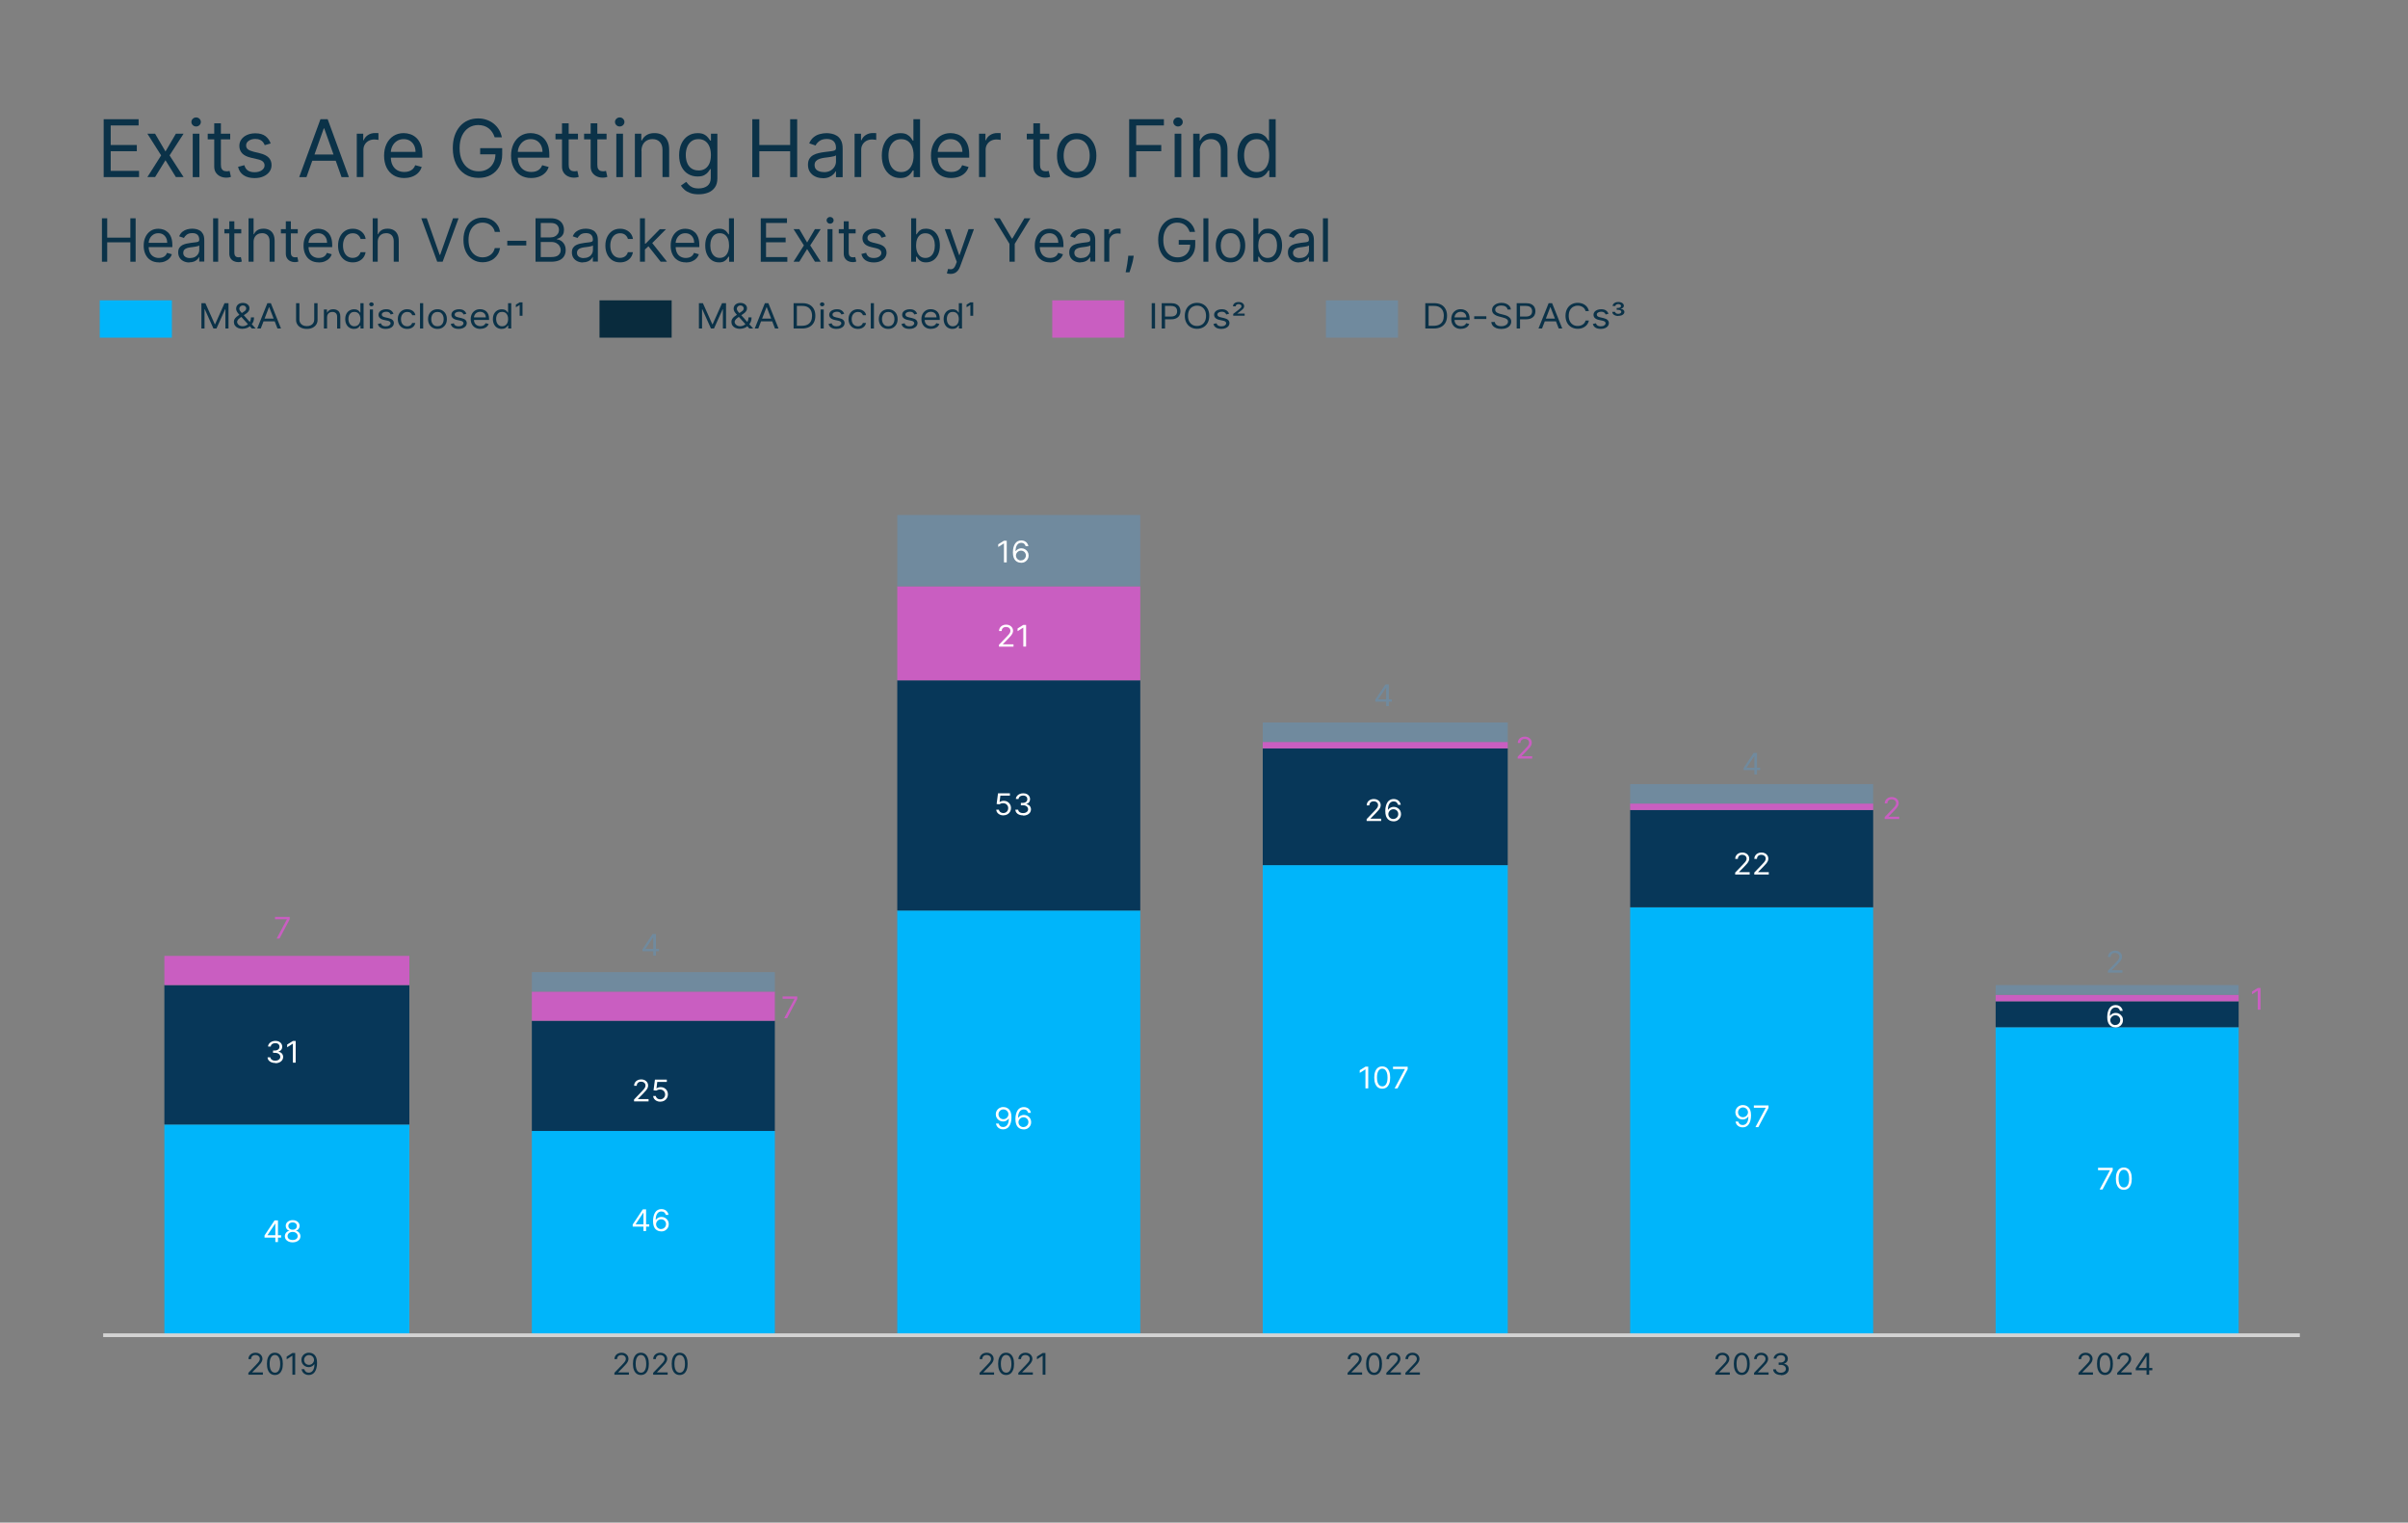 <?xml version="1.0" encoding="UTF-8"?>
<svg id="Working_Later" xmlns="http://www.w3.org/2000/svg" viewBox="0 0 484 306">
  <rect x="0" y="0" width="484" height="306" fill="#808080" stroke="none"/>
  <defs>
    <style>
      .cls-1 {
        fill: #073759;
      }

      .cls-2 {
        fill: #0b3248;
      }

      .cls-3 {
        fill: #fff;
      }

      .cls-4 {
        fill: #00b5fa;
      }

      .cls-5 {
        fill: #c95ec1;
      }

      .cls-6 {
        fill: #708a9e;
      }

      .cls-7 {
        fill: #092b3d;
      }

      .cls-8 {
        fill: none;
        stroke: #d3d3d3;
        stroke-linejoin: round;
        stroke-width: .75px;
      }
    </style>
  </defs>
  <g>
    <path class="cls-2" d="M20.84,35.6v-11.64h7.02v1.25h-5.61v3.93h5.25v1.25h-5.25v3.95h5.7v1.25h-7.11Z"/>
    <path class="cls-2" d="M31.17,26.87l2.09,3.57,2.09-3.57h1.55l-2.82,4.36,2.82,4.36h-1.55l-2.09-3.39-2.09,3.39h-1.55l2.77-4.36-2.77-4.36h1.55Z"/>
    <path class="cls-2" d="M39.42,25.42c-.26,0-.49-.09-.67-.27-.19-.18-.28-.39-.28-.64s.09-.46.28-.64.41-.27.67-.27.49.09.67.27.28.39.28.64-.09.46-.28.64c-.19.18-.41.27-.67.27ZM38.74,35.6v-8.73h1.34v8.73h-1.34Z"/>
    <path class="cls-2" d="M46.27,26.87v1.14h-4.52v-1.14h4.52ZM43.06,24.78h1.34v8.32c0,.38.06.66.17.85s.26.31.43.38c.18.06.36.09.56.09.15,0,.27,0,.36-.03s.17-.03.23-.04l.27,1.2c-.09.03-.22.07-.38.1-.16.04-.37.05-.62.05-.38,0-.75-.08-1.11-.24-.36-.16-.66-.41-.9-.74s-.35-.75-.35-1.26v-8.68Z"/>
    <path class="cls-2" d="M54.41,28.83l-1.2.34c-.08-.2-.19-.4-.33-.59-.15-.19-.34-.35-.59-.47s-.57-.19-.96-.19c-.53,0-.98.12-1.33.37-.35.24-.53.55-.53.93,0,.33.12.6.36.79.24.19.62.35,1.14.48l1.3.32c.78.19,1.36.48,1.74.87.38.39.57.89.57,1.5,0,.5-.14.95-.43,1.34s-.68.7-1.2.93c-.51.23-1.11.34-1.78.34-.89,0-1.63-.19-2.21-.58-.58-.39-.95-.95-1.11-1.69l1.27-.32c.12.47.35.82.69,1.06.34.23.78.35,1.33.35.62,0,1.12-.13,1.49-.4.37-.27.55-.59.55-.96,0-.3-.11-.56-.32-.76-.21-.21-.54-.36-.98-.46l-1.45-.34c-.8-.19-1.39-.48-1.76-.88-.37-.4-.56-.9-.56-1.5,0-.49.14-.93.42-1.31s.66-.68,1.14-.89,1.03-.32,1.65-.32c.86,0,1.54.19,2.04.57.49.38.85.88,1.05,1.5Z"/>
    <path class="cls-2" d="M61.62,35.6h-1.48l4.27-11.64h1.45l4.27,11.64h-1.48l-3.48-9.8h-.09l-3.48,9.8ZM62.16,31.05h5.95v1.25h-5.95v-1.25Z"/>
    <path class="cls-2" d="M71.71,35.6v-8.73h1.3v1.32h.09c.16-.43.45-.78.86-1.05.42-.27.89-.4,1.41-.4.1,0,.22,0,.37,0,.15,0,.26,0,.33.02v1.36s-.15-.03-.31-.05c-.16-.02-.33-.04-.51-.04-.42,0-.8.09-1.13.26-.33.18-.59.42-.78.73s-.29.66-.29,1.05v5.52h-1.34Z"/>
    <path class="cls-2" d="M81.26,35.78c-.84,0-1.57-.19-2.17-.56s-1.08-.9-1.4-1.57-.49-1.46-.49-2.35.16-1.68.49-2.37c.33-.68.79-1.22,1.38-1.6s1.28-.58,2.07-.58c.45,0,.9.08,1.35.23.44.15.85.4,1.21.74.36.34.65.79.87,1.34.22.56.32,1.24.32,2.06v.57h-6.73v-1.16h5.36c0-.49-.1-.93-.29-1.32-.2-.39-.47-.69-.83-.92-.36-.22-.78-.33-1.26-.33-.53,0-1,.13-1.38.39-.39.26-.69.61-.9,1.03-.21.42-.31.87-.31,1.35v.77c0,.66.11,1.22.34,1.67.23.46.55.8.96,1.04.41.24.88.35,1.43.35.35,0,.67-.05.96-.15.29-.1.53-.25.74-.45.21-.2.37-.46.48-.76l1.3.36c-.14.44-.37.83-.69,1.16-.32.33-.72.59-1.19.77s-1.01.28-1.6.28Z"/>
    <path class="cls-2" d="M99.43,27.6c-.12-.38-.29-.73-.49-1.03-.2-.3-.44-.57-.72-.78-.28-.22-.59-.38-.95-.49-.35-.11-.74-.17-1.16-.17-.69,0-1.32.18-1.88.53-.56.36-1.01.88-1.35,1.57-.33.69-.5,1.54-.5,2.55s.17,1.86.51,2.55c.34.69.79,1.22,1.37,1.57.58.36,1.22.53,1.94.53.67,0,1.25-.14,1.76-.43.51-.29.91-.69,1.19-1.22.29-.52.43-1.14.43-1.85l.43.09h-3.5v-1.25h4.43v1.25c0,.96-.2,1.79-.61,2.5-.41.71-.97,1.26-1.68,1.65s-1.53.58-2.46.58c-1.03,0-1.93-.24-2.71-.73s-1.38-1.17-1.82-2.07-.65-1.95-.65-3.18c0-.92.12-1.75.37-2.49.25-.74.6-1.36,1.05-1.88s.99-.92,1.61-1.19c.62-.28,1.31-.41,2.05-.41.61,0,1.19.09,1.72.28.53.18,1.01.44,1.43.78.42.34.77.74,1.05,1.2s.47.98.58,1.54h-1.45Z"/>
    <path class="cls-2" d="M106.78,35.78c-.84,0-1.57-.19-2.17-.56s-1.08-.9-1.4-1.57-.49-1.46-.49-2.35.16-1.68.49-2.37c.33-.68.79-1.22,1.38-1.6s1.28-.58,2.07-.58c.45,0,.9.08,1.35.23.44.15.85.4,1.21.74.36.34.65.79.87,1.34.22.56.32,1.24.32,2.06v.57h-6.73v-1.16h5.36c0-.49-.1-.93-.29-1.32-.2-.39-.47-.69-.83-.92-.36-.22-.78-.33-1.26-.33-.53,0-1,.13-1.38.39-.39.26-.69.61-.9,1.03-.21.42-.31.87-.31,1.35v.77c0,.66.11,1.22.34,1.67.23.46.55.8.96,1.04.41.24.88.35,1.43.35.35,0,.67-.05.96-.15.29-.1.53-.25.74-.45.21-.2.37-.46.48-.76l1.3.36c-.14.44-.37.83-.69,1.16-.32.33-.72.59-1.19.77s-1.01.28-1.6.28Z"/>
    <path class="cls-2" d="M116.17,26.87v1.14h-4.52v-1.14h4.52ZM112.96,24.78h1.34v8.32c0,.38.06.66.17.85.11.19.25.31.43.38.18.06.36.09.56.09.15,0,.27,0,.36-.03s.17-.03.23-.04l.27,1.2c-.09.03-.22.07-.38.1-.16.04-.37.05-.62.05-.38,0-.75-.08-1.11-.24-.36-.16-.66-.41-.9-.74-.24-.33-.35-.75-.35-1.26v-8.68Z"/>
    <path class="cls-2" d="M121.92,26.87v1.14h-4.52v-1.14h4.52ZM118.72,24.78h1.34v8.32c0,.38.06.66.17.85.11.19.25.31.43.38.18.06.36.09.56.09.15,0,.27,0,.36-.03s.17-.03.23-.04l.27,1.2c-.09.03-.22.07-.38.1-.16.04-.37.05-.62.05-.38,0-.75-.08-1.11-.24-.36-.16-.66-.41-.9-.74-.24-.33-.35-.75-.35-1.26v-8.68Z"/>
    <path class="cls-2" d="M124.56,25.42c-.26,0-.49-.09-.67-.27-.19-.18-.28-.39-.28-.64s.09-.46.28-.64.41-.27.67-.27.49.09.67.27.28.39.28.64-.09.46-.28.64c-.19.18-.41.27-.67.27ZM123.88,35.6v-8.73h1.34v8.73h-1.34Z"/>
    <path class="cls-2" d="M128.95,30.35v5.25h-1.34v-8.73h1.29v1.36h.11c.2-.44.51-.8.93-1.07.42-.27.95-.41,1.61-.41.59,0,1.11.12,1.55.36.44.24.79.6,1.03,1.09.25.49.37,1.1.37,1.84v5.55h-1.34v-5.45c0-.69-.18-1.22-.53-1.6-.36-.38-.84-.58-1.47-.58-.43,0-.81.09-1.15.28s-.6.46-.79.81c-.19.36-.29.79-.29,1.3Z"/>
    <path class="cls-2" d="M140.43,39.05c-.65,0-1.2-.08-1.67-.25-.47-.17-.85-.38-1.16-.65-.31-.27-.55-.55-.74-.85l1.07-.75c.12.16.27.34.46.55s.44.39.76.54c.32.15.75.23,1.28.23.7,0,1.29-.17,1.74-.51s.69-.88.69-1.6v-1.77h-.11c-.1.16-.24.36-.42.59s-.44.44-.77.62c-.33.18-.79.27-1.36.27-.7,0-1.34-.17-1.89-.5-.56-.33-1-.82-1.32-1.45-.32-.64-.49-1.41-.49-2.32s.16-1.67.47-2.34c.31-.67.75-1.18,1.31-1.55.56-.37,1.21-.55,1.94-.55.57,0,1.02.09,1.35.28s.59.4.77.64c.18.24.32.43.42.58h.14v-1.39h1.29v8.98c0,.75-.17,1.36-.51,1.83-.34.47-.79.82-1.36,1.04s-1.2.33-1.9.33ZM140.39,34.26c.54,0,.99-.12,1.36-.37.37-.25.65-.6.85-1.06.19-.46.29-1.01.29-1.66s-.09-1.18-.28-1.67c-.19-.48-.47-.86-.84-1.13-.37-.27-.83-.41-1.38-.41s-1.04.14-1.42.43c-.38.29-.66.67-.85,1.16s-.28,1.02-.28,1.61.1,1.14.29,1.6.47.83.85,1.09.85.4,1.41.4Z"/>
    <path class="cls-2" d="M151.21,35.6v-11.64h1.41v5.18h6.2v-5.18h1.41v11.64h-1.41v-5.2h-6.2v5.2h-1.41Z"/>
    <path class="cls-2" d="M165.38,35.8c-.55,0-1.06-.1-1.51-.32-.45-.21-.81-.52-1.07-.91-.26-.4-.4-.88-.4-1.45,0-.5.1-.91.29-1.22.2-.31.46-.56.79-.74.33-.18.69-.31,1.09-.4.4-.09.8-.16,1.21-.21.53-.07.96-.12,1.29-.16s.57-.1.73-.18c.15-.09.23-.24.23-.45v-.05c0-.56-.15-1-.46-1.31-.3-.31-.77-.47-1.38-.47s-1.14.14-1.5.42c-.36.28-.62.58-.77.9l-1.27-.45c.23-.53.53-.94.91-1.24.38-.3.8-.51,1.25-.62.45-.12.9-.18,1.34-.18.28,0,.6.03.97.1.37.07.72.2,1.06.41.34.2.63.51.85.93.23.41.34.97.34,1.66v5.75h-1.34v-1.18h-.07c-.09.19-.24.39-.46.61s-.49.4-.85.55c-.35.15-.78.23-1.29.23ZM165.58,34.6c.53,0,.98-.1,1.34-.31s.64-.48.83-.81.28-.68.28-1.04v-1.23c-.06.07-.18.13-.37.18s-.41.1-.66.14c-.25.04-.49.07-.72.1-.23.03-.42.05-.57.07-.35.05-.67.12-.97.22-.3.1-.54.25-.73.45s-.28.47-.28.81c0,.47.17.82.52,1.05s.79.35,1.32.35Z"/>
    <path class="cls-2" d="M171.77,35.6v-8.73h1.29v1.32h.09c.16-.43.45-.78.86-1.05.42-.27.89-.4,1.41-.4.1,0,.22,0,.37,0s.26,0,.33.02v1.36s-.15-.03-.31-.05c-.16-.02-.33-.04-.51-.04-.42,0-.8.09-1.13.26-.33.18-.59.42-.78.73-.19.31-.29.66-.29,1.05v5.52h-1.34Z"/>
    <path class="cls-2" d="M180.95,35.78c-.73,0-1.37-.18-1.93-.55-.56-.37-.99-.89-1.31-1.57s-.47-1.48-.47-2.4.16-1.71.47-2.39c.31-.67.75-1.2,1.31-1.56.56-.37,1.21-.55,1.94-.55.57,0,1.02.09,1.35.28.33.19.59.4.76.64s.31.43.41.58h.11v-4.3h1.34v11.64h-1.29v-1.34h-.16c-.1.16-.24.36-.42.6-.18.24-.44.45-.78.64s-.79.28-1.35.28ZM181.13,34.58c.54,0,.99-.14,1.36-.42s.65-.67.85-1.18.29-1.08.29-1.74-.09-1.22-.28-1.71c-.19-.49-.47-.87-.84-1.15-.37-.27-.83-.41-1.38-.41s-1.04.14-1.42.43c-.38.29-.66.68-.85,1.18-.19.49-.28,1.05-.28,1.66s.1,1.18.29,1.69.47.91.85,1.2.85.45,1.41.45Z"/>
    <path class="cls-2" d="M191.18,35.78c-.84,0-1.57-.19-2.17-.56-.61-.37-1.08-.9-1.4-1.57-.33-.67-.49-1.46-.49-2.35s.16-1.68.49-2.37c.33-.68.79-1.22,1.38-1.6s1.28-.58,2.07-.58c.45,0,.9.08,1.35.23.44.15.85.4,1.21.74.36.34.65.79.87,1.34.22.56.32,1.24.32,2.06v.57h-6.73v-1.16h5.36c0-.49-.1-.93-.29-1.32-.2-.39-.47-.69-.83-.92-.36-.22-.78-.33-1.26-.33-.53,0-1,.13-1.38.39-.39.26-.69.61-.89,1.03s-.31.87-.31,1.35v.77c0,.66.11,1.22.34,1.67s.55.8.96,1.04.88.35,1.43.35c.35,0,.67-.05.96-.15.29-.1.53-.25.74-.45.21-.2.37-.46.48-.76l1.29.36c-.14.44-.37.83-.69,1.16-.32.33-.72.59-1.19.77-.47.18-1.01.28-1.6.28Z"/>
    <path class="cls-2" d="M196.78,35.6v-8.73h1.29v1.32h.09c.16-.43.45-.78.86-1.05.42-.27.89-.4,1.41-.4.1,0,.22,0,.37,0s.26,0,.33.02v1.36s-.15-.03-.31-.05c-.16-.02-.33-.04-.51-.04-.42,0-.8.09-1.13.26-.33.18-.59.42-.78.73-.19.31-.29.66-.29,1.05v5.52h-1.34Z"/>
    <path class="cls-2" d="M210.9,26.87v1.14h-4.52v-1.14h4.52ZM207.7,24.78h1.34v8.32c0,.38.06.66.17.85.11.19.25.31.43.38.18.06.36.09.56.09.15,0,.27,0,.36-.03s.17-.03.23-.04l.27,1.2c-.09.03-.22.07-.38.1-.16.04-.37.05-.62.05-.38,0-.75-.08-1.11-.24-.36-.16-.66-.41-.9-.74-.24-.33-.35-.75-.35-1.26v-8.68Z"/>
    <path class="cls-2" d="M216.41,35.78c-.79,0-1.48-.19-2.07-.56-.59-.38-1.06-.9-1.39-1.57-.33-.67-.5-1.46-.5-2.36s.17-1.7.5-2.38c.33-.68.79-1.2,1.39-1.58.59-.38,1.28-.56,2.07-.56s1.48.19,2.07.56,1.05.9,1.39,1.58c.33.68.5,1.47.5,2.38s-.17,1.69-.5,2.36c-.33.67-.79,1.2-1.39,1.57s-1.28.56-2.07.56ZM216.41,34.58c.6,0,1.09-.15,1.48-.46s.67-.71.86-1.21c.19-.5.28-1.04.28-1.62s-.09-1.13-.28-1.63c-.19-.5-.47-.91-.86-1.22s-.88-.47-1.48-.47-1.09.16-1.48.47c-.39.31-.67.72-.86,1.22s-.28,1.05-.28,1.63.09,1.12.28,1.62.47.9.86,1.21c.39.31.88.46,1.48.46Z"/>
    <path class="cls-2" d="M226.96,35.6v-11.64h6.98v1.25h-5.57v3.93h5.04v1.25h-5.04v5.2h-1.41Z"/>
    <path class="cls-2" d="M236.78,25.42c-.26,0-.49-.09-.67-.27-.19-.18-.28-.39-.28-.64s.09-.46.28-.64.41-.27.67-.27.49.09.67.27.28.39.28.64-.09.46-.28.64c-.19.18-.41.27-.67.27ZM236.1,35.6v-8.73h1.34v8.73h-1.34Z"/>
    <path class="cls-2" d="M241.17,30.35v5.25h-1.34v-8.73h1.29v1.36h.11c.2-.44.51-.8.93-1.07.42-.27.95-.41,1.61-.41.59,0,1.11.12,1.55.36.44.24.79.6,1.03,1.09.25.49.37,1.1.37,1.84v5.55h-1.34v-5.45c0-.69-.18-1.22-.53-1.6-.36-.38-.84-.58-1.47-.58-.43,0-.81.09-1.15.28s-.6.46-.79.81c-.19.36-.29.79-.29,1.3Z"/>
    <path class="cls-2" d="M252.43,35.78c-.73,0-1.37-.18-1.93-.55-.56-.37-.99-.89-1.31-1.57s-.47-1.48-.47-2.4.16-1.71.47-2.39c.31-.67.75-1.2,1.31-1.56.56-.37,1.21-.55,1.94-.55.57,0,1.02.09,1.35.28.33.19.59.4.76.64s.31.43.41.58h.11v-4.3h1.34v11.64h-1.29v-1.34h-.16c-.1.16-.24.36-.42.6-.18.24-.44.45-.78.64s-.79.28-1.35.28ZM252.61,34.58c.54,0,.99-.14,1.36-.42s.65-.67.85-1.18.29-1.08.29-1.74-.09-1.22-.28-1.71c-.19-.49-.47-.87-.84-1.15-.37-.27-.83-.41-1.38-.41s-1.04.14-1.42.43c-.38.29-.66.68-.85,1.18-.19.49-.28,1.05-.28,1.66s.1,1.18.29,1.69.47.91.85,1.2.85.45,1.41.45Z"/>
  </g>
  <g>
    <path class="cls-2" d="M20.49,52.6v-8.73h1.06v3.89h4.65v-3.89h1.06v8.73h-1.06v-3.9h-4.65v3.9h-1.06Z"/>
    <path class="cls-2" d="M31.93,52.73c-.63,0-1.17-.14-1.63-.42s-.81-.67-1.05-1.18c-.25-.5-.37-1.09-.37-1.76s.12-1.26.37-1.77c.25-.51.59-.91,1.03-1.2.44-.29.96-.43,1.55-.43.34,0,.68.06,1.01.17.33.11.64.3.91.55.27.25.49.59.65,1.01.16.42.24.93.24,1.54v.43h-5.05v-.87h4.02c0-.37-.07-.7-.22-.99-.15-.29-.35-.52-.62-.69-.27-.17-.58-.25-.95-.25-.4,0-.75.1-1.04.3-.29.2-.52.45-.67.77-.16.32-.23.65-.23,1.01v.58c0,.49.09.91.26,1.26s.41.6.72.78c.31.18.66.27,1.07.27.26,0,.5-.04.72-.11s.4-.19.56-.34c.16-.15.28-.34.36-.57l.97.27c-.1.33-.27.62-.52.87-.24.25-.54.44-.9.58-.36.14-.75.21-1.2.21Z"/>
    <path class="cls-2" d="M38.06,52.75c-.42,0-.79-.08-1.13-.24s-.61-.39-.81-.69c-.2-.3-.3-.66-.3-1.09,0-.38.07-.68.22-.91.15-.23.34-.42.59-.55.25-.13.52-.23.82-.3.3-.07.6-.12.91-.16.4-.05.72-.09.97-.12.25-.03.43-.07.55-.14.11-.07.17-.18.17-.34v-.03c0-.42-.11-.75-.34-.98-.23-.23-.57-.35-1.04-.35s-.86.1-1.13.31c-.27.21-.46.44-.58.67l-.95-.34c.17-.4.4-.71.68-.93.29-.22.6-.38.94-.47.34-.09.67-.13,1-.13.21,0,.45.02.73.07.27.05.54.15.8.3.26.15.47.39.64.69s.26.72.26,1.24v4.31h-1.01v-.89h-.05c-.07.14-.18.29-.34.46-.16.16-.37.3-.63.41s-.59.17-.97.17ZM38.21,51.85c.4,0,.73-.08,1.01-.23.27-.16.48-.36.62-.6s.21-.51.21-.78v-.92c-.04.05-.14.1-.28.14-.14.04-.31.08-.49.11s-.37.06-.54.08c-.17.02-.32.04-.42.05-.26.03-.5.09-.73.16-.23.08-.41.19-.55.34-.14.15-.21.35-.21.61,0,.35.13.61.39.79.26.18.59.27.99.27Z"/>
    <path class="cls-2" d="M43.85,43.87v8.73h-1.01v-8.73h1.01Z"/>
    <path class="cls-2" d="M48.49,46.05v.85h-3.39v-.85h3.39ZM46.09,44.48h1.01v6.24c0,.28.04.5.13.64.08.14.19.23.32.28.13.05.27.07.42.07.11,0,.2,0,.27-.02.07-.01.13-.02.17-.03l.2.9c-.07.03-.16.05-.29.08-.12.03-.28.04-.46.04-.28,0-.56-.06-.83-.18s-.5-.31-.67-.56-.27-.57-.27-.95v-6.51Z"/>
    <path class="cls-2" d="M50.97,48.66v3.94h-1.01v-8.73h1.01v3.2h.08c.15-.34.38-.61.69-.81.31-.2.72-.3,1.23-.3.45,0,.84.09,1.17.27.33.18.6.45.78.81.19.36.28.83.28,1.39v4.16h-1.01v-4.09c0-.52-.13-.92-.4-1.21-.27-.29-.64-.43-1.11-.43-.33,0-.62.07-.88.21-.26.14-.46.34-.61.61-.15.27-.22.59-.22.97Z"/>
    <path class="cls-2" d="M59.85,46.05v.85h-3.39v-.85h3.39ZM57.45,44.48h1.01v6.24c0,.28.04.5.13.64.08.14.19.23.32.28.13.05.27.07.42.07.11,0,.2,0,.27-.02.07-.01.13-.02.17-.03l.2.9c-.07.03-.16.05-.29.08-.12.03-.28.04-.46.04-.28,0-.56-.06-.83-.18s-.5-.31-.67-.56-.27-.57-.27-.95v-6.51Z"/>
    <path class="cls-2" d="M64.06,52.73c-.63,0-1.17-.14-1.63-.42s-.81-.67-1.05-1.18c-.25-.5-.37-1.09-.37-1.76s.12-1.26.37-1.77c.25-.51.59-.91,1.03-1.2.44-.29.96-.43,1.55-.43.34,0,.68.06,1.01.17.33.11.64.3.91.55.27.25.49.59.65,1.01.16.42.24.93.24,1.54v.43h-5.05v-.87h4.02c0-.37-.07-.7-.22-.99-.15-.29-.35-.52-.62-.69-.27-.17-.58-.25-.95-.25-.4,0-.75.1-1.04.3-.29.2-.52.45-.67.77-.16.32-.23.65-.23,1.01v.58c0,.49.09.91.26,1.26s.41.6.72.78c.31.18.66.27,1.07.27.26,0,.5-.04.72-.11s.4-.19.56-.34c.16-.15.28-.34.36-.57l.97.27c-.1.33-.27.62-.52.87-.24.25-.54.44-.9.58-.36.14-.75.21-1.2.21Z"/>
    <path class="cls-2" d="M70.92,52.73c-.61,0-1.14-.14-1.59-.43-.44-.29-.78-.69-1.02-1.2-.24-.51-.36-1.09-.36-1.74s.12-1.25.37-1.76c.25-.51.59-.91,1.03-1.2.44-.29.96-.43,1.55-.43.46,0,.88.09,1.24.26.37.17.67.41.91.72.24.31.38.67.44,1.07h-1.01c-.08-.3-.25-.56-.51-.79-.26-.23-.62-.35-1.06-.35-.39,0-.74.1-1.03.3s-.52.49-.69.86c-.16.37-.25.8-.25,1.29s.08.95.24,1.32c.16.38.39.67.68.87s.64.31,1.04.31c.26,0,.5-.05.71-.14.21-.09.39-.22.54-.39.15-.17.25-.38.32-.61h1.01c-.06.39-.2.73-.42,1.04-.22.31-.52.55-.88.73s-.79.27-1.27.27Z"/>
    <path class="cls-2" d="M75.92,48.66v3.94h-1.01v-8.73h1.01v3.2h.08c.15-.34.38-.61.69-.81.31-.2.72-.3,1.23-.3.45,0,.84.09,1.17.27.33.18.6.45.78.81.19.36.28.83.28,1.39v4.16h-1.01v-4.09c0-.52-.13-.92-.4-1.21-.27-.29-.64-.43-1.11-.43-.33,0-.62.07-.88.21-.26.14-.46.34-.61.61-.15.27-.22.59-.22.97Z"/>
    <path class="cls-2" d="M85.78,43.87l2.59,7.35h.1l2.59-7.35h1.11l-3.2,8.73h-1.09l-3.2-8.73h1.11Z"/>
    <path class="cls-2" d="M100.51,46.6h-1.06c-.06-.3-.17-.57-.33-.8-.15-.23-.34-.42-.56-.58s-.46-.28-.73-.36-.55-.12-.83-.12c-.53,0-1.01.13-1.43.4-.43.27-.77.66-1.02,1.18-.25.52-.38,1.16-.38,1.91s.13,1.39.38,1.91.59.91,1.02,1.18c.43.27.91.4,1.43.4.29,0,.57-.04.83-.12s.51-.2.73-.36c.22-.16.41-.35.56-.58s.26-.5.33-.8h1.06c-.08.45-.22.85-.43,1.2-.21.35-.47.65-.78.9s-.66.43-1.05.56c-.39.13-.8.19-1.24.19-.74,0-1.41-.18-1.99-.55-.58-.36-1.04-.88-1.37-1.55-.33-.67-.5-1.47-.5-2.39s.17-1.72.5-2.39c.33-.67.79-1.19,1.37-1.55.58-.36,1.24-.55,1.99-.55.44,0,.85.06,1.24.19.39.13.74.31,1.05.56.31.25.57.54.78.89.21.35.35.75.43,1.2Z"/>
    <path class="cls-2" d="M105.78,48.39v.94h-3.82v-.94h3.82Z"/>
    <path class="cls-2" d="M107.64,52.6v-8.73h3.05c.61,0,1.11.1,1.5.31.39.21.69.49.88.84.19.35.29.74.29,1.17,0,.38-.07.68-.2.93-.13.24-.31.44-.52.58s-.45.25-.7.31v.09c.27.02.54.11.81.28.27.17.5.42.68.73.18.32.27.71.27,1.17s-.1.83-.3,1.18c-.2.35-.51.63-.94.83-.43.2-.99.31-1.67.31h-3.15ZM108.69,47.71h1.96c.32,0,.61-.06.86-.19.26-.12.46-.3.61-.53s.23-.49.23-.8c0-.38-.13-.71-.4-.98s-.69-.4-1.27-.4h-1.99v2.9ZM108.69,51.66h2.1c.69,0,1.18-.13,1.47-.4.29-.27.44-.59.44-.98,0-.3-.08-.57-.23-.82-.15-.25-.37-.45-.64-.6s-.61-.23-.99-.23h-2.15v3.03Z"/>
    <path class="cls-2" d="M117.19,52.75c-.42,0-.79-.08-1.13-.24-.34-.16-.61-.39-.81-.69-.2-.3-.3-.66-.3-1.09,0-.38.07-.68.22-.91s.35-.42.59-.55c.25-.13.52-.23.82-.3.3-.07.6-.12.91-.16.4-.05.72-.09.97-.12.25-.03.43-.07.54-.14.12-.07.17-.18.17-.34v-.03c0-.42-.11-.75-.34-.98s-.58-.35-1.04-.35-.86.1-1.13.31c-.27.21-.46.44-.58.67l-.96-.34c.17-.4.4-.71.68-.93.29-.22.6-.38.94-.47.34-.09.67-.13,1-.13.21,0,.45.02.73.07.27.05.54.15.8.3.26.15.47.39.64.69.17.31.26.72.26,1.24v4.31h-1.01v-.89h-.05c-.07.14-.18.29-.34.46-.16.16-.37.3-.64.41-.26.11-.59.17-.97.17ZM117.34,51.85c.4,0,.73-.08,1.01-.23s.48-.36.62-.6.21-.51.21-.78v-.92c-.04.05-.14.1-.28.14-.14.04-.31.08-.49.11-.19.03-.37.06-.54.08-.17.02-.32.04-.42.05-.26.03-.5.09-.73.16-.23.08-.41.19-.54.34s-.21.35-.21.61c0,.35.13.61.39.79.26.18.59.27.99.27Z"/>
    <path class="cls-2" d="M124.64,52.73c-.61,0-1.14-.14-1.58-.43-.44-.29-.78-.69-1.02-1.2-.24-.51-.36-1.09-.36-1.74s.12-1.25.37-1.76c.25-.51.59-.91,1.03-1.2.44-.29.96-.43,1.55-.43.46,0,.88.09,1.24.26s.67.41.91.72c.24.31.38.67.44,1.07h-1.01c-.08-.3-.25-.56-.51-.79s-.62-.35-1.06-.35c-.39,0-.73.1-1.03.3s-.52.49-.69.86c-.16.37-.25.8-.25,1.29s.08.95.24,1.32c.16.38.39.67.68.87s.64.31,1.04.31c.26,0,.5-.05.71-.14s.39-.22.54-.39c.15-.17.25-.38.32-.61h1.01c-.06.39-.2.73-.42,1.04-.22.31-.52.55-.88.73s-.79.27-1.27.27Z"/>
    <path class="cls-2" d="M128.63,52.6v-8.73h1v8.73h-1ZM129.57,50.21l-.02-1.24h.21l2.86-2.91h1.24l-3.05,3.08h-.09l-1.16,1.07ZM132.79,52.6l-2.56-3.24.72-.7,3.12,3.94h-1.28Z"/>
    <path class="cls-2" d="M137.85,52.73c-.63,0-1.17-.14-1.63-.42s-.81-.67-1.05-1.18c-.25-.5-.37-1.09-.37-1.76s.12-1.26.37-1.77c.25-.51.59-.91,1.03-1.2.44-.29.96-.43,1.55-.43.34,0,.68.06,1.01.17.33.11.63.3.91.55.27.25.49.59.65,1.01.16.42.24.93.24,1.54v.43h-5.05v-.87h4.02c0-.37-.07-.7-.22-.99-.15-.29-.35-.52-.62-.69-.27-.17-.58-.25-.95-.25-.4,0-.75.1-1.04.3-.29.2-.51.45-.67.77-.16.32-.23.65-.23,1.01v.58c0,.49.09.91.26,1.26s.41.6.72.78c.31.18.66.27,1.07.27.26,0,.5-.04.72-.11s.4-.19.56-.34c.16-.15.28-.34.36-.57l.97.27c-.1.33-.27.62-.52.87s-.54.44-.89.58-.75.21-1.2.21Z"/>
    <path class="cls-2" d="M144.52,52.73c-.54,0-1.03-.14-1.44-.42-.42-.28-.74-.67-.98-1.18-.24-.51-.35-1.11-.35-1.8s.12-1.28.35-1.79c.24-.51.56-.9.98-1.17.42-.28.91-.41,1.46-.41.43,0,.76.07,1.01.21.25.14.44.3.57.48s.24.32.31.44h.09v-3.22h1v8.73h-.97v-1.01h-.12c-.07.12-.18.27-.32.45-.14.18-.33.34-.58.48s-.59.21-1.01.21ZM144.66,51.83c.4,0,.74-.11,1.02-.32s.49-.51.64-.88c.14-.38.22-.81.22-1.31s-.07-.92-.21-1.28c-.14-.37-.35-.65-.63-.86-.28-.21-.62-.31-1.03-.31s-.78.11-1.06.33c-.28.22-.49.51-.63.88-.14.37-.21.79-.21,1.25s.07.89.22,1.27c.14.38.36.68.64.9.28.22.63.33,1.05.33Z"/>
    <path class="cls-2" d="M152.91,52.6v-8.73h5.27v.94h-4.21v2.95h3.94v.94h-3.94v2.97h4.28v.94h-5.33Z"/>
    <path class="cls-2" d="M160.66,46.05l1.57,2.68,1.57-2.68h1.16l-2.11,3.27,2.11,3.27h-1.16l-1.57-2.54-1.57,2.54h-1.16l2.08-3.27-2.08-3.27h1.16Z"/>
    <path class="cls-2" d="M166.85,44.96c-.2,0-.36-.07-.5-.2-.14-.13-.21-.29-.21-.48s.07-.35.21-.48c.14-.13.31-.2.5-.2s.36.07.5.2c.14.13.21.29.21.48s-.07.35-.21.48c-.14.13-.31.2-.5.2ZM166.33,52.6v-6.55h1v6.55h-1Z"/>
    <path class="cls-2" d="M171.98,46.05v.85h-3.39v-.85h3.39ZM169.58,44.48h1.01v6.24c0,.28.04.5.13.64s.19.23.32.28c.13.05.27.07.42.07.11,0,.2,0,.27-.02.07-.01.13-.02.17-.03l.21.9c-.07.03-.16.05-.29.08-.12.03-.28.04-.46.04-.28,0-.56-.06-.83-.18-.27-.12-.5-.31-.67-.56s-.27-.57-.27-.95v-6.51Z"/>
    <path class="cls-2" d="M178.08,47.52l-.9.26c-.06-.15-.14-.3-.25-.44-.11-.14-.26-.26-.45-.36s-.43-.14-.72-.14c-.4,0-.73.09-1,.27-.27.18-.4.42-.4.7,0,.25.09.45.27.59.18.14.47.27.85.36l.97.24c.58.14,1.02.36,1.31.65.29.29.43.67.43,1.12,0,.38-.11.71-.32,1.01-.21.3-.51.53-.9.7-.38.17-.83.26-1.34.26-.67,0-1.22-.14-1.66-.43-.44-.29-.71-.71-.83-1.27l.95-.24c.09.35.26.62.52.79.25.18.59.26,1,.26.47,0,.84-.1,1.12-.3.28-.2.42-.44.42-.72,0-.23-.08-.42-.24-.57s-.4-.27-.73-.35l-1.09-.26c-.6-.14-1.04-.36-1.32-.66-.28-.3-.42-.68-.42-1.13,0-.37.1-.7.31-.98s.49-.51.86-.67c.36-.16.77-.24,1.23-.24.65,0,1.16.14,1.53.43.37.28.63.66.79,1.12Z"/>
    <path class="cls-2" d="M183.14,52.6v-8.73h1.01v3.22h.08c.07-.11.18-.26.31-.44.13-.18.32-.34.57-.48.25-.14.59-.21,1.01-.21.55,0,1.04.14,1.46.41.42.28.75.67.98,1.17.24.51.35,1.1.35,1.79s-.12,1.29-.35,1.8c-.24.51-.56.9-.98,1.18-.42.28-.9.42-1.44.42-.42,0-.76-.07-1.01-.21s-.45-.3-.58-.48c-.14-.18-.24-.33-.32-.45h-.12v1.01h-.97ZM184.13,49.33c0,.49.07.93.22,1.31.14.38.36.67.63.88s.62.32,1.02.32.77-.11,1.05-.33c.28-.22.5-.52.64-.9s.21-.8.21-1.27-.07-.88-.21-1.25c-.14-.37-.35-.67-.63-.88-.28-.22-.64-.33-1.06-.33s-.75.1-1.03.31c-.28.21-.49.49-.63.86-.14.37-.21.8-.21,1.28Z"/>
    <path class="cls-2" d="M191.05,55.05c-.17,0-.32-.01-.46-.04s-.23-.05-.28-.08l.26-.89c.24.06.46.09.65.07s.35-.1.5-.25c.15-.15.28-.39.4-.72l.19-.51-2.42-6.58h1.09l1.81,5.22h.07l1.81-5.22h1.09l-2.78,7.5c-.12.34-.28.62-.46.84-.19.22-.4.39-.64.5s-.52.16-.82.16Z"/>
    <path class="cls-2" d="M199.75,43.87h1.21l2.42,4.07h.1l2.42-4.07h1.21l-3.15,5.13v3.6h-1.06v-3.6l-3.15-5.13Z"/>
    <path class="cls-2" d="M211.04,52.73c-.63,0-1.17-.14-1.63-.42s-.81-.67-1.05-1.18c-.25-.5-.37-1.09-.37-1.76s.12-1.26.37-1.77c.25-.51.59-.91,1.03-1.2.44-.29.96-.43,1.55-.43.34,0,.68.06,1.01.17.33.11.63.3.91.55.27.25.49.59.65,1.01.16.42.24.93.24,1.54v.43h-5.05v-.87h4.02c0-.37-.07-.7-.22-.99-.15-.29-.35-.52-.62-.69-.27-.17-.58-.25-.95-.25-.4,0-.75.1-1.04.3-.29.2-.51.45-.67.77-.16.32-.23.65-.23,1.01v.58c0,.49.09.91.26,1.26s.41.6.72.78c.31.18.66.27,1.07.27.26,0,.5-.04.72-.11s.4-.19.56-.34c.16-.15.28-.34.36-.57l.97.27c-.1.33-.27.62-.52.87s-.54.44-.89.58-.75.21-1.2.21Z"/>
    <path class="cls-2" d="M217.16,52.75c-.42,0-.79-.08-1.13-.24-.34-.16-.61-.39-.81-.69-.2-.3-.3-.66-.3-1.09,0-.38.07-.68.22-.91s.35-.42.59-.55c.25-.13.52-.23.82-.3.3-.07.6-.12.91-.16.4-.05.72-.09.97-.12.25-.03.43-.07.54-.14.12-.07.17-.18.17-.34v-.03c0-.42-.11-.75-.34-.98s-.58-.35-1.04-.35-.86.1-1.13.31c-.27.21-.46.44-.58.67l-.96-.34c.17-.4.4-.71.68-.93.29-.22.6-.38.94-.47.34-.09.67-.13,1-.13.21,0,.45.02.73.07.27.05.54.15.8.3.26.15.47.39.64.69.17.31.26.72.26,1.24v4.31h-1.01v-.89h-.05c-.07.14-.18.29-.34.46-.16.16-.37.3-.64.41-.26.11-.59.17-.97.17ZM217.31,51.85c.4,0,.73-.08,1.01-.23s.48-.36.62-.6.21-.51.21-.78v-.92c-.04.05-.14.1-.28.14-.14.04-.31.08-.49.11-.19.03-.37.06-.54.08-.17.02-.32.04-.42.05-.26.03-.5.09-.73.16-.23.08-.41.19-.54.34s-.21.35-.21.61c0,.35.13.61.39.79.26.18.59.27.99.27Z"/>
    <path class="cls-2" d="M221.95,52.6v-6.55h.97v.99h.07c.12-.32.33-.59.65-.79.31-.2.66-.3,1.06-.3.07,0,.17,0,.28,0,.11,0,.2,0,.25.01v1.02s-.11-.02-.23-.04-.25-.03-.38-.03c-.32,0-.6.07-.85.2-.25.13-.44.31-.59.55s-.22.5-.22.79v4.14h-1Z"/>
    <path class="cls-2" d="M227.87,51.4l-.07.46c-.05.32-.12.67-.22,1.04-.1.37-.2.72-.3,1.04-.11.33-.19.59-.26.78h-.77c.04-.18.09-.42.15-.72s.12-.63.18-1c.06-.37.11-.74.15-1.13l.05-.48h1.09Z"/>
    <path class="cls-2" d="M239.11,46.6c-.09-.29-.22-.54-.37-.77-.15-.23-.33-.42-.54-.59-.21-.16-.45-.29-.71-.37-.26-.09-.55-.13-.87-.13-.52,0-.99.13-1.41.4-.42.27-.76.66-1.01,1.18-.25.52-.38,1.16-.38,1.91s.13,1.39.38,1.91.59.91,1.03,1.18c.43.27.92.4,1.46.4.5,0,.94-.11,1.32-.32.38-.21.68-.52.89-.91s.32-.86.32-1.39l.32.07h-2.62v-.94h3.32v.94c0,.72-.15,1.34-.46,1.88-.31.53-.73.94-1.26,1.23s-1.15.44-1.84.44c-.77,0-1.45-.18-2.04-.55-.58-.36-1.04-.88-1.36-1.55s-.49-1.47-.49-2.39c0-.69.09-1.31.28-1.86.19-.55.45-1.02.79-1.41s.74-.69,1.21-.9c.47-.21.98-.31,1.54-.31.46,0,.89.07,1.29.21.4.14.76.33,1.07.58.31.25.58.55.79.9.21.35.36.73.43,1.16h-1.09Z"/>
    <path class="cls-2" d="M242.88,43.87v8.73h-1v-8.73h1Z"/>
    <path class="cls-2" d="M247.33,52.73c-.59,0-1.11-.14-1.55-.42s-.79-.67-1.04-1.18c-.25-.51-.37-1.1-.37-1.77s.12-1.28.37-1.79c.25-.51.6-.9,1.04-1.19s.96-.42,1.55-.42,1.11.14,1.55.42.79.68,1.04,1.19c.25.51.37,1.1.37,1.79s-.12,1.27-.37,1.77c-.25.51-.6.9-1.04,1.18s-.96.42-1.55.42ZM247.33,51.83c.45,0,.82-.12,1.11-.35s.5-.53.64-.91c.14-.38.21-.78.21-1.22s-.07-.85-.21-1.22c-.14-.38-.35-.68-.64-.92s-.66-.35-1.11-.35-.82.12-1.11.35-.5.54-.64.92c-.14.38-.21.79-.21,1.22s.07.84.21,1.22c.14.38.35.68.64.91s.66.35,1.11.35Z"/>
    <path class="cls-2" d="M251.92,52.6v-8.73h1.01v3.22h.08c.07-.11.18-.26.31-.44.13-.18.32-.34.57-.48.25-.14.59-.21,1.01-.21.55,0,1.04.14,1.46.41.42.28.75.67.98,1.17.24.51.35,1.1.35,1.79s-.12,1.29-.35,1.8c-.24.51-.56.9-.98,1.18-.42.28-.9.42-1.44.42-.42,0-.76-.07-1.01-.21s-.45-.3-.58-.48c-.14-.18-.24-.33-.32-.45h-.12v1.01h-.97ZM252.91,49.33c0,.49.07.93.22,1.31.14.38.36.67.63.88s.62.32,1.02.32.77-.11,1.05-.33c.28-.22.5-.52.64-.9s.21-.8.21-1.27-.07-.88-.21-1.25c-.14-.37-.35-.67-.63-.88-.28-.22-.64-.33-1.06-.33s-.75.1-1.03.31c-.28.21-.49.49-.63.86-.14.37-.21.8-.21,1.28Z"/>
    <path class="cls-2" d="M261.11,52.75c-.42,0-.79-.08-1.13-.24-.34-.16-.61-.39-.81-.69-.2-.3-.3-.66-.3-1.09,0-.38.07-.68.22-.91s.35-.42.59-.55c.25-.13.52-.23.82-.3.3-.07.6-.12.91-.16.4-.05.72-.09.97-.12.25-.03.43-.07.54-.14.12-.07.17-.18.17-.34v-.03c0-.42-.11-.75-.34-.98s-.58-.35-1.04-.35-.86.1-1.13.31c-.27.21-.46.44-.58.67l-.96-.34c.17-.4.4-.71.68-.93.29-.22.6-.38.94-.47.34-.09.67-.13,1-.13.21,0,.45.02.73.07.27.05.54.15.8.3.26.15.47.39.64.69.17.31.26.72.26,1.24v4.31h-1.01v-.89h-.05c-.07.14-.18.29-.34.46-.16.16-.37.3-.64.41-.26.11-.59.17-.97.17ZM261.26,51.85c.4,0,.73-.08,1.01-.23s.48-.36.62-.6.21-.51.21-.78v-.92c-.04.05-.14.1-.28.14-.14.04-.31.08-.49.11-.19.03-.37.06-.54.08-.17.02-.32.04-.42.05-.26.03-.5.09-.73.16-.23.08-.41.19-.54.34s-.21.35-.21.61c0,.35.13.61.39.79.26.18.59.27.99.27Z"/>
    <path class="cls-2" d="M266.91,43.87v8.73h-1v-8.73h1Z"/>
  </g>
  <rect class="cls-4" x="20.05" y="60.36" width="14.5" height="7.5"/>
  <g>
    <path class="cls-2" d="M40.48,60.93h.8l1.89,4.23h.07l1.89-4.23h.8v5.09h-.63v-3.87h-.05l-1.74,3.87h-.61l-1.74-3.87h-.05v3.87h-.63v-5.09Z"/>
    <path class="cls-2" d="M48.78,66.09c-.37,0-.68-.06-.95-.18s-.47-.29-.61-.5c-.14-.21-.21-.46-.21-.73,0-.21.05-.4.15-.57.1-.16.24-.32.41-.46.17-.14.38-.28.6-.43l.8-.55c.16-.09.28-.2.38-.3.09-.11.14-.25.14-.42,0-.13-.06-.25-.19-.38s-.29-.18-.49-.18c-.14,0-.27.03-.37.1-.11.07-.19.15-.25.25-.06.1-.09.2-.09.31,0,.12.04.24.11.36.07.12.16.25.28.37s.23.26.35.39l2.55,2.85h-.77l-2.11-2.33c-.2-.22-.37-.41-.53-.59-.16-.18-.29-.35-.38-.52-.09-.17-.14-.36-.14-.55,0-.23.06-.43.17-.6.11-.17.27-.31.47-.41.2-.1.44-.15.71-.15s.52.05.72.15.36.23.46.39.16.34.16.53c0,.24-.07.46-.2.63-.13.18-.31.35-.54.5l-1.11.76c-.25.17-.42.33-.51.49s-.13.27-.13.34c0,.16.04.31.14.44s.22.25.38.33.36.13.58.13c.21,0,.42-.04.61-.12s.38-.2.54-.36.29-.34.39-.56c.1-.22.14-.46.14-.74h.62c0,.34-.04.61-.13.83-.08.21-.18.38-.29.5-.11.12-.19.21-.26.27-.02.02-.04.05-.06.07-.02.02-.04.05-.06.07-.18.18-.41.32-.68.41-.27.09-.54.14-.81.14Z"/>
    <path class="cls-2" d="M52.41,66.02h-.71l2.04-5.09h.7l2.04,5.09h-.71l-1.66-4.29h-.04l-1.66,4.29ZM52.67,64.03h2.85v.55h-2.85v-.55Z"/>
    <path class="cls-2" d="M63.16,60.93h.67v3.37c0,.35-.09.66-.27.93-.18.27-.43.49-.75.64-.32.16-.7.23-1.14.23s-.82-.08-1.14-.23-.58-.37-.75-.64c-.18-.27-.27-.58-.27-.93v-3.37h.67v3.32c0,.25.06.47.18.66.12.19.29.34.51.46.22.11.49.17.8.17s.58-.06.8-.17c.22-.11.39-.26.51-.46.12-.19.18-.41.18-.66v-3.32Z"/>
    <path class="cls-2" d="M65.74,63.72v2.3h-.64v-3.82h.62v.6h.05c.1-.19.25-.35.45-.47.2-.12.46-.18.77-.18.28,0,.53.05.74.16.21.1.38.26.49.48.12.21.18.48.18.81v2.43h-.64v-2.39c0-.3-.08-.53-.25-.7-.17-.17-.4-.25-.7-.25-.21,0-.39.04-.55.12-.16.08-.29.2-.38.36-.09.16-.14.34-.14.57Z"/>
    <path class="cls-2" d="M71.16,66.1c-.35,0-.66-.08-.92-.24-.27-.16-.47-.39-.62-.69-.15-.3-.23-.65-.23-1.05s.08-.75.23-1.04c.15-.29.36-.52.63-.68.27-.16.58-.24.93-.24.27,0,.49.04.65.12.16.08.28.17.36.28.08.1.15.19.2.25h.05v-1.88h.64v5.09h-.62v-.59h-.08c-.05.07-.11.16-.2.26-.09.1-.21.2-.37.28-.16.08-.38.12-.64.12ZM71.24,65.57c.26,0,.47-.06.65-.19.18-.12.31-.29.41-.51.09-.22.14-.47.14-.76s-.05-.53-.14-.75c-.09-.21-.22-.38-.4-.5s-.4-.18-.66-.18-.5.06-.68.19c-.18.13-.31.3-.4.51s-.13.46-.13.73.05.52.14.74c.09.22.23.4.41.53s.4.2.67.2Z"/>
    <path class="cls-2" d="M74.66,61.56c-.12,0-.23-.04-.32-.12-.09-.08-.13-.17-.13-.28s.04-.2.13-.28c.09-.08.2-.12.32-.12s.23.04.32.12c.09.08.13.17.13.28s-.04.2-.13.28c-.09.08-.2.12-.32.12ZM74.33,66.02v-3.82h.64v3.82h-.64Z"/>
    <path class="cls-2" d="M79.11,63.05l-.58.15c-.04-.09-.09-.17-.16-.26-.07-.08-.16-.15-.28-.21-.12-.05-.27-.08-.46-.08-.26,0-.47.05-.64.16-.17.11-.25.24-.25.41,0,.15.06.26.17.35.12.08.3.16.54.21l.62.14c.37.08.65.21.83.38.18.17.27.39.27.65,0,.22-.07.41-.21.59s-.33.31-.57.41c-.25.1-.53.15-.85.15-.43,0-.78-.08-1.06-.25-.28-.17-.46-.42-.53-.74l.61-.14c.06.21.17.36.33.46.16.1.37.15.64.15.3,0,.54-.06.71-.18s.27-.26.27-.42c0-.13-.05-.24-.15-.33-.1-.09-.26-.16-.47-.2l-.7-.15c-.38-.08-.66-.21-.84-.39-.18-.17-.27-.39-.27-.66,0-.22.07-.41.2-.57.13-.17.32-.3.55-.39.23-.09.49-.14.79-.14.41,0,.74.08.97.25.24.17.4.38.5.66Z"/>
    <path class="cls-2" d="M81.85,66.1c-.39,0-.73-.08-1.01-.25-.28-.17-.5-.4-.65-.7-.15-.3-.23-.64-.23-1.02s.08-.73.24-1.03c.16-.3.38-.53.66-.7.28-.17.61-.25.99-.25.29,0,.56.05.79.15s.43.24.58.42c.15.18.24.39.28.63h-.64c-.05-.17-.16-.33-.33-.46-.17-.14-.39-.2-.68-.2-.25,0-.47.06-.66.18s-.33.29-.44.5c-.1.21-.16.47-.16.75s.05.55.15.77.25.39.44.51c.19.12.41.18.66.18.17,0,.32-.03.45-.08.14-.05.25-.13.35-.23.09-.1.16-.22.2-.36h.64c-.04.23-.13.43-.27.61-.14.18-.33.32-.56.43-.23.1-.5.16-.81.16Z"/>
    <path class="cls-2" d="M85.06,60.93v5.09h-.64v-5.09h.64Z"/>
    <path class="cls-2" d="M87.93,66.1c-.38,0-.71-.08-.99-.25-.28-.16-.5-.39-.66-.69-.16-.29-.24-.64-.24-1.03s.08-.75.24-1.04c.16-.3.38-.53.66-.69.28-.16.61-.25.99-.25s.71.08.99.25.5.39.66.69c.16.3.24.64.24,1.04s-.08.74-.24,1.03c-.16.29-.38.52-.66.69s-.61.25-.99.25ZM87.93,65.57c.29,0,.52-.07.71-.2s.32-.31.41-.53c.09-.22.13-.46.13-.71s-.04-.49-.13-.71c-.09-.22-.23-.4-.41-.53-.18-.14-.42-.2-.71-.2s-.52.07-.71.2c-.19.14-.32.31-.41.53-.09.22-.13.46-.13.71s.04.49.13.71.23.4.41.53c.18.13.42.2.71.2Z"/>
    <path class="cls-2" d="M93.76,63.05l-.58.15c-.04-.09-.09-.17-.16-.26-.07-.08-.16-.15-.28-.21-.12-.05-.27-.08-.46-.08-.26,0-.47.05-.64.16-.17.11-.25.24-.25.41,0,.15.06.26.17.35.12.08.3.16.54.21l.62.14c.37.08.65.21.83.38.18.17.27.39.27.65,0,.22-.07.41-.21.59s-.33.31-.57.41c-.25.1-.53.15-.85.15-.43,0-.78-.08-1.06-.25-.28-.17-.46-.42-.53-.74l.61-.14c.06.21.17.36.33.46.16.1.37.15.64.15.3,0,.54-.06.71-.18s.27-.26.27-.42c0-.13-.05-.24-.15-.33-.1-.09-.26-.16-.47-.2l-.7-.15c-.38-.08-.66-.21-.84-.39-.18-.17-.27-.39-.27-.66,0-.22.07-.41.2-.57.13-.17.32-.3.55-.39.23-.09.49-.14.79-.14.41,0,.74.08.97.25.24.17.4.38.5.66Z"/>
    <path class="cls-2" d="M96.56,66.1c-.4,0-.75-.08-1.04-.25-.29-.16-.51-.39-.67-.69-.16-.29-.24-.64-.24-1.03s.08-.74.24-1.04c.16-.3.38-.53.66-.7.28-.17.61-.25.99-.25.22,0,.43.03.64.1s.41.17.58.32c.17.15.31.34.42.59.1.24.16.54.16.9v.25h-3.22v-.51h2.57c0-.22-.05-.41-.14-.58s-.23-.3-.4-.4c-.17-.1-.37-.15-.61-.15-.25,0-.48.06-.66.17-.19.12-.33.26-.43.45-.1.18-.15.38-.15.59v.34c0,.29.05.53.16.73.11.2.26.35.46.45.2.1.42.16.68.16.17,0,.32-.02.46-.07s.25-.11.35-.2c.1-.09.18-.2.23-.33l.62.16c-.07.19-.17.36-.33.51s-.34.26-.57.34-.48.12-.76.12Z"/>
    <path class="cls-2" d="M100.84,66.1c-.35,0-.66-.08-.92-.24-.27-.16-.47-.39-.62-.69-.15-.3-.23-.65-.23-1.05s.08-.75.23-1.04c.15-.29.36-.52.63-.68.27-.16.58-.24.93-.24.27,0,.49.04.65.12.16.08.28.17.36.28.08.1.15.19.2.25h.05v-1.88h.64v5.09h-.62v-.59h-.08c-.05.07-.11.16-.2.26-.09.1-.21.2-.37.28-.16.08-.38.12-.64.12ZM100.93,65.57c.26,0,.47-.06.65-.19.18-.12.31-.29.41-.51.09-.22.14-.47.14-.76s-.05-.53-.14-.75c-.09-.21-.22-.38-.4-.5s-.4-.18-.66-.18-.5.06-.68.19c-.18.13-.31.3-.4.51s-.13.46-.13.73.05.52.14.74c.09.22.23.4.41.53s.4.2.67.2Z"/>
    <path class="cls-2" d="M104.45,63.47v-2.16h-.03l-.73.44v-.53l.76-.46h.57v2.7h-.57Z"/>
  </g>
  <g>
    <path class="cls-2" d="M140.48,60.93h.8l1.89,4.23h.07l1.89-4.23h.8v5.09h-.63v-3.87h-.05l-1.74,3.87h-.61l-1.74-3.87h-.05v3.87h-.63v-5.09Z"/>
    <path class="cls-2" d="M148.78,66.09c-.37,0-.68-.06-.95-.18s-.47-.29-.61-.5c-.14-.21-.21-.46-.21-.73,0-.21.05-.4.15-.57.1-.16.24-.32.41-.46.17-.14.38-.28.6-.43l.8-.55c.16-.09.28-.2.38-.3.09-.11.14-.25.14-.42,0-.13-.06-.25-.19-.38s-.29-.18-.49-.18c-.14,0-.27.03-.37.1-.11.07-.19.15-.25.25-.06.1-.09.2-.09.31,0,.12.04.24.11.36.07.12.16.25.28.37s.23.26.35.39l2.55,2.85h-.77l-2.11-2.33c-.2-.22-.37-.41-.53-.59-.16-.18-.29-.35-.38-.52-.09-.17-.14-.36-.14-.55,0-.23.06-.43.17-.6.11-.17.27-.31.47-.41.2-.1.44-.15.71-.15s.52.05.72.15.36.23.46.39.16.34.16.53c0,.24-.07.46-.2.63-.13.18-.31.35-.54.5l-1.11.76c-.25.17-.42.33-.51.49s-.13.27-.13.34c0,.16.04.31.14.44s.22.25.38.33.36.13.58.13c.21,0,.42-.04.61-.12s.38-.2.54-.36.29-.34.39-.56c.1-.22.14-.46.14-.74h.62c0,.34-.04.61-.13.83-.08.21-.18.38-.29.5-.11.12-.19.21-.26.27-.02.02-.04.05-.06.07-.02.02-.04.05-.06.07-.18.18-.41.32-.68.41-.27.09-.54.14-.81.14Z"/>
    <path class="cls-2" d="M152.41,66.02h-.71l2.04-5.09h.7l2.04,5.09h-.71l-1.66-4.29h-.04l-1.66,4.29ZM152.67,64.03h2.85v.55h-2.85v-.55Z"/>
    <path class="cls-2" d="M161.23,66.02h-1.72v-5.09h1.79c.54,0,1,.1,1.39.3.38.2.68.49.88.87.21.38.31.83.31,1.36s-.1.99-.31,1.37c-.21.38-.51.68-.9.88-.39.2-.88.31-1.44.31ZM160.18,65.47h1c.46,0,.84-.08,1.14-.24.3-.16.53-.39.68-.69.15-.3.22-.66.22-1.07s-.07-.77-.22-1.06-.37-.53-.66-.69c-.29-.16-.65-.24-1.09-.24h-1.08v4Z"/>
    <path class="cls-2" d="M165.25,61.56c-.12,0-.23-.04-.32-.12-.09-.08-.13-.17-.13-.28s.04-.2.13-.28c.09-.08.2-.12.32-.12s.23.04.32.12c.09.08.13.17.13.28s-.04.2-.13.28c-.09.08-.2.12-.32.12ZM164.93,66.02v-3.82h.64v3.82h-.64Z"/>
    <path class="cls-2" d="M169.7,63.05l-.58.15c-.04-.09-.09-.17-.16-.26-.07-.08-.16-.15-.28-.21-.12-.05-.27-.08-.46-.08-.26,0-.47.05-.64.16-.17.11-.25.24-.25.41,0,.15.06.26.17.35.12.08.3.16.54.21l.62.14c.37.08.65.21.83.38.18.17.27.39.27.65,0,.22-.07.41-.21.59s-.33.31-.57.41c-.25.1-.53.15-.85.15-.43,0-.78-.08-1.06-.25-.28-.17-.46-.42-.53-.74l.61-.14c.06.21.17.36.33.46.16.1.37.15.64.15.3,0,.54-.06.71-.18s.27-.26.27-.42c0-.13-.05-.24-.15-.33-.1-.09-.26-.16-.47-.2l-.7-.15c-.38-.08-.66-.21-.84-.39-.18-.17-.27-.39-.27-.66,0-.22.07-.41.2-.57.13-.17.32-.3.55-.39.23-.09.49-.14.79-.14.41,0,.74.08.97.25.24.17.4.38.5.66Z"/>
    <path class="cls-2" d="M172.44,66.1c-.39,0-.73-.08-1.01-.25-.28-.17-.5-.4-.65-.7-.15-.3-.23-.64-.23-1.02s.08-.73.24-1.03c.16-.3.38-.53.66-.7.28-.17.61-.25.99-.25.29,0,.56.05.79.15s.43.24.58.42c.15.18.24.39.28.63h-.64c-.05-.17-.16-.33-.33-.46-.17-.14-.39-.2-.68-.2-.25,0-.47.06-.66.18s-.33.29-.44.5c-.1.21-.16.47-.16.75s.05.55.15.77.25.39.44.51c.19.12.41.18.66.18.17,0,.32-.03.45-.08.14-.05.25-.13.35-.23.09-.1.16-.22.2-.36h.64c-.04.23-.13.43-.27.61-.14.18-.33.32-.56.43-.23.1-.5.16-.81.16Z"/>
    <path class="cls-2" d="M175.66,60.93v5.09h-.64v-5.09h.64Z"/>
    <path class="cls-2" d="M178.53,66.1c-.38,0-.71-.08-.99-.25-.28-.16-.5-.39-.66-.69-.16-.29-.24-.64-.24-1.03s.08-.75.24-1.04c.16-.3.38-.53.66-.69.28-.16.61-.25.99-.25s.71.08.99.25.5.39.66.69c.16.3.24.64.24,1.04s-.08.74-.24,1.03c-.16.29-.38.52-.66.69s-.61.25-.99.25ZM178.53,65.57c.29,0,.52-.07.71-.2s.32-.31.41-.53c.09-.22.13-.46.13-.71s-.04-.49-.13-.71c-.09-.22-.23-.4-.41-.53-.18-.14-.42-.2-.71-.2s-.52.07-.71.2c-.19.14-.32.31-.41.53-.09.22-.13.46-.13.71s.04.49.13.71.23.4.41.53c.18.13.42.2.71.2Z"/>
    <path class="cls-2" d="M184.36,63.05l-.58.15c-.04-.09-.09-.17-.16-.26-.07-.08-.16-.15-.28-.21-.12-.05-.27-.08-.46-.08-.26,0-.47.05-.64.16-.17.11-.25.24-.25.41,0,.15.06.26.17.35.12.08.3.16.54.21l.62.14c.37.08.65.21.83.38.18.17.27.39.27.65,0,.22-.07.41-.21.59s-.33.31-.57.41c-.25.1-.53.15-.85.15-.43,0-.78-.08-1.06-.25-.28-.17-.46-.42-.53-.74l.61-.14c.06.21.17.36.33.46.16.1.37.15.64.15.3,0,.54-.06.71-.18s.27-.26.27-.42c0-.13-.05-.24-.15-.33-.1-.09-.26-.16-.47-.2l-.7-.15c-.38-.08-.66-.21-.84-.39-.18-.17-.27-.39-.27-.66,0-.22.07-.41.2-.57.13-.17.32-.3.55-.39.23-.09.49-.14.79-.14.41,0,.74.08.97.25.24.17.4.38.5.66Z"/>
    <path class="cls-2" d="M187.15,66.1c-.4,0-.75-.08-1.04-.25-.29-.16-.51-.39-.67-.69-.16-.29-.24-.64-.24-1.03s.08-.74.24-1.04c.16-.3.38-.53.66-.7.28-.17.61-.25.99-.25.22,0,.43.03.64.1s.41.17.58.32c.17.15.31.34.42.59.1.24.16.54.16.9v.25h-3.22v-.51h2.57c0-.22-.05-.41-.14-.58s-.23-.3-.4-.4c-.17-.1-.37-.15-.61-.15-.25,0-.48.06-.66.17-.19.12-.33.26-.43.45-.1.18-.15.38-.15.59v.34c0,.29.05.53.16.73.11.2.26.35.46.45.2.1.42.16.68.16.17,0,.32-.02.46-.07s.25-.11.35-.2c.1-.09.18-.2.23-.33l.62.16c-.07.19-.17.36-.33.51s-.34.26-.57.34-.48.12-.76.12Z"/>
    <path class="cls-2" d="M191.44,66.1c-.35,0-.66-.08-.92-.24-.27-.16-.47-.39-.62-.69-.15-.3-.23-.65-.23-1.05s.08-.75.23-1.04c.15-.29.36-.52.63-.68.27-.16.58-.24.93-.24.27,0,.49.04.65.12.16.08.28.17.36.28.08.1.15.19.2.25h.05v-1.88h.64v5.09h-.62v-.59h-.08c-.05.07-.11.16-.2.26-.09.1-.21.2-.37.28-.16.08-.38.12-.64.12ZM191.52,65.57c.26,0,.47-.06.65-.19.18-.12.31-.29.41-.51.09-.22.14-.47.14-.76s-.05-.53-.14-.75c-.09-.21-.22-.38-.4-.5s-.4-.18-.66-.18-.5.06-.68.19c-.18.13-.31.3-.4.51s-.13.46-.13.73.05.52.14.74c.09.22.23.4.41.53s.4.2.67.2Z"/>
    <path class="cls-2" d="M195.04,63.47v-2.16h-.03l-.73.44v-.53l.76-.46h.57v2.7h-.57Z"/>
  </g>
  <rect class="cls-7" x="120.5" y="60.36" width="14.5" height="7.5"/>
  <g>
    <path class="cls-2" d="M232.16,60.93v5.09h-.67v-5.09h.67Z"/>
    <path class="cls-2" d="M233.5,66.02v-5.09h1.88c.44,0,.79.07,1.07.21.28.14.48.34.62.58.13.24.2.52.2.82s-.07.57-.2.82c-.13.25-.34.44-.62.59s-.63.22-1.07.22h-1.35v-.55h1.33c.3,0,.54-.05.72-.14.18-.09.31-.22.4-.38.08-.16.12-.34.12-.55s-.04-.39-.12-.55c-.08-.16-.21-.29-.4-.38-.18-.09-.43-.14-.73-.14h-1.18v4.54h-.67Z"/>
    <path class="cls-2" d="M243.06,63.47c0,.54-.11,1-.32,1.39s-.5.69-.87.9c-.37.21-.79.32-1.27.32s-.9-.11-1.27-.32-.66-.51-.87-.9c-.21-.39-.32-.85-.32-1.39s.11-1,.32-1.39c.21-.39.5-.69.87-.9s.79-.32,1.27-.32.9.11,1.27.32c.37.21.66.51.87.9s.32.85.32,1.39ZM242.41,63.47c0-.44-.08-.81-.24-1.12-.16-.3-.38-.53-.65-.69s-.58-.23-.92-.23-.64.08-.92.23c-.27.16-.49.39-.65.69s-.24.68-.24,1.12.08.81.24,1.12.38.53.65.69c.27.16.58.23.92.23s.64-.08.92-.23.49-.39.65-.69c.16-.3.24-.68.24-1.12Z"/>
    <path class="cls-2" d="M247.06,63.05l-.58.15c-.04-.09-.09-.17-.16-.26-.07-.08-.16-.15-.28-.21-.12-.05-.27-.08-.46-.08-.26,0-.47.05-.64.16-.17.11-.25.24-.25.41,0,.15.06.26.17.35.12.08.3.16.54.21l.62.14c.37.08.65.21.83.38.18.17.27.39.27.65,0,.22-.07.41-.21.59s-.33.31-.57.41c-.25.1-.53.15-.85.15-.43,0-.78-.08-1.06-.25-.28-.17-.46-.42-.53-.74l.61-.14c.06.21.17.36.33.46.16.1.37.15.64.15.3,0,.54-.06.71-.18s.27-.26.27-.42c0-.13-.05-.24-.15-.33-.1-.09-.26-.16-.47-.2l-.7-.15c-.38-.08-.66-.21-.84-.39-.18-.17-.27-.39-.27-.66,0-.22.07-.41.2-.57.13-.17.32-.3.55-.39.23-.09.49-.14.79-.14.41,0,.74.08.97.25.24.17.4.38.5.66Z"/>
    <path class="cls-2" d="M247.87,63.47v-.38l1.16-.9c.17-.13.3-.25.38-.34.08-.09.12-.19.12-.3,0-.13-.06-.23-.17-.31-.11-.08-.25-.12-.41-.12s-.3.04-.41.12c-.11.08-.17.19-.17.32h-.54c0-.25.1-.46.31-.62s.48-.24.82-.24.61.08.81.24.3.35.3.59c0,.12-.03.23-.08.33-.05.1-.13.21-.25.32-.12.11-.27.24-.46.38l-.6.45v.02h1.49v.42h-2.32Z"/>
  </g>
  <rect class="cls-5" x="211.5" y="60.36" width="14.5" height="7.5"/>
  <g>
    <path class="cls-2" d="M288.2,66.02h-1.72v-5.09h1.79c.54,0,1,.1,1.39.3.38.2.68.49.88.87.21.38.31.83.31,1.36s-.1.99-.31,1.37c-.21.38-.51.68-.9.88-.39.2-.88.31-1.44.31ZM287.16,65.47h1c.46,0,.84-.08,1.14-.24.3-.16.53-.39.68-.69.15-.3.22-.66.22-1.07s-.07-.77-.22-1.06-.37-.53-.66-.69c-.29-.16-.65-.24-1.09-.24h-1.08v4Z"/>
    <path class="cls-2" d="M293.65,66.1c-.4,0-.75-.08-1.04-.25-.29-.16-.51-.39-.67-.69-.16-.29-.24-.64-.24-1.03s.08-.74.24-1.04c.16-.3.38-.53.66-.7.28-.17.61-.25.99-.25.22,0,.43.03.64.1s.41.17.58.32c.17.15.31.34.42.59.1.24.16.54.16.9v.25h-3.22v-.51h2.57c0-.22-.05-.41-.14-.58s-.23-.3-.4-.4c-.17-.1-.37-.15-.61-.15-.25,0-.48.06-.66.17-.19.12-.33.26-.43.45-.1.18-.15.38-.15.59v.34c0,.29.05.53.16.73.11.2.26.35.46.45.2.1.42.16.68.16.17,0,.32-.02.46-.07s.25-.11.35-.2c.1-.09.18-.2.23-.33l.62.16c-.07.19-.17.36-.33.51s-.34.26-.57.34-.48.12-.76.12Z"/>
    <path class="cls-2" d="M298.75,63.56v.55h-2.44v-.55h2.44Z"/>
    <path class="cls-2" d="M303.01,62.2c-.03-.25-.17-.45-.4-.59-.23-.14-.52-.21-.85-.21-.25,0-.46.04-.65.11-.18.07-.33.17-.43.3-.1.13-.15.27-.15.44,0,.14.04.25.11.35.07.1.16.18.28.24.11.06.23.12.35.16s.24.07.34.1l.57.14c.14.03.31.08.49.14.18.06.35.15.51.25.16.11.3.24.41.4.11.16.16.37.16.6,0,.28-.08.52-.24.75-.16.22-.38.4-.68.53s-.66.2-1.09.2c-.4,0-.74-.06-1.03-.18s-.52-.28-.68-.49c-.17-.21-.26-.46-.28-.73h.7c.02.19.09.35.21.48.12.12.28.22.47.28s.4.09.62.09c.26,0,.49-.04.69-.12s.37-.18.49-.32c.12-.14.18-.3.18-.49,0-.17-.05-.31-.16-.41-.1-.11-.24-.19-.41-.26-.17-.07-.35-.12-.55-.17l-.68-.18c-.44-.11-.78-.28-1.03-.49-.25-.21-.38-.49-.38-.83,0-.28.08-.53.25-.75.17-.21.4-.38.68-.5.29-.12.61-.18.96-.18s.68.06.96.18.5.28.66.48.25.43.26.69h-.65Z"/>
    <path class="cls-2" d="M304.85,66.02v-5.09h1.88c.44,0,.79.07,1.07.21.28.14.48.34.62.58.13.24.2.52.2.82s-.07.57-.2.82c-.13.25-.34.44-.62.59s-.63.22-1.07.22h-1.35v-.55h1.33c.3,0,.54-.05.72-.14.18-.09.31-.22.4-.38.08-.16.12-.34.12-.55s-.04-.39-.12-.55c-.08-.16-.21-.29-.4-.38-.18-.09-.43-.14-.73-.14h-1.18v4.54h-.67Z"/>
    <path class="cls-2" d="M309.94,66.02h-.71l2.04-5.09h.7l2.04,5.09h-.71l-1.66-4.29h-.04l-1.66,4.29ZM310.2,64.03h2.85v.55h-2.85v-.55Z"/>
    <path class="cls-2" d="M319.36,62.52h-.67c-.04-.18-.11-.33-.21-.47s-.22-.25-.36-.34-.3-.16-.47-.21c-.17-.05-.35-.07-.53-.07-.34,0-.64.08-.92.23-.27.16-.49.39-.65.69s-.24.68-.24,1.12.08.81.24,1.12.38.53.65.69c.27.16.58.23.92.23.19,0,.36-.02.53-.07.17-.05.33-.12.47-.21.14-.09.26-.21.36-.34.1-.13.17-.29.21-.47h.67c-.05.26-.14.49-.28.7-.13.21-.3.38-.5.52s-.42.25-.67.33c-.25.07-.51.11-.79.11-.47,0-.9-.11-1.27-.32s-.66-.51-.87-.9c-.21-.39-.32-.85-.32-1.39s.11-1,.32-1.39c.21-.39.5-.69.87-.9s.79-.32,1.27-.32c.28,0,.54.04.79.11.25.07.47.18.67.33.2.14.37.32.5.52s.23.44.28.7Z"/>
    <path class="cls-2" d="M323.32,63.05l-.58.15c-.04-.09-.09-.17-.16-.26-.07-.08-.16-.15-.28-.21-.12-.05-.27-.08-.46-.08-.26,0-.47.05-.64.16-.17.11-.25.24-.25.41,0,.15.06.26.17.35.12.08.3.16.54.21l.62.14c.37.08.65.21.83.38.18.17.27.39.27.65,0,.22-.07.41-.21.59s-.33.31-.57.41c-.25.1-.53.15-.85.15-.43,0-.78-.08-1.06-.25-.28-.17-.46-.42-.53-.74l.61-.14c.06.21.17.36.33.46.16.1.37.15.64.15.3,0,.54-.06.71-.18s.27-.26.27-.42c0-.13-.05-.24-.15-.33-.1-.09-.26-.16-.47-.2l-.7-.15c-.38-.08-.66-.21-.84-.39-.18-.17-.27-.39-.27-.66,0-.22.07-.41.2-.57.13-.17.32-.3.55-.39.23-.09.49-.14.79-.14.41,0,.74.08.97.25.24.17.4.38.5.66Z"/>
    <path class="cls-2" d="M325.27,63.51c-.23,0-.44-.04-.62-.11-.18-.07-.33-.17-.43-.29-.1-.12-.16-.27-.16-.43h.58c0,.11.06.21.18.28.12.08.27.11.45.11s.33-.04.44-.12c.12-.08.17-.18.17-.29s-.06-.22-.19-.29c-.13-.07-.3-.11-.5-.11h-.24v-.37h.24c.18,0,.33-.04.45-.11.12-.07.18-.17.18-.28s-.05-.2-.15-.28c-.1-.07-.24-.11-.4-.11s-.3.04-.42.11c-.11.08-.17.17-.17.28h-.55c0-.16.06-.29.16-.42s.23-.22.41-.29c.17-.07.36-.1.58-.1s.41.03.58.1c.17.07.3.15.39.27.09.11.14.24.14.39,0,.15-.06.28-.18.39-.12.1-.28.17-.47.19v.02c.25.03.43.1.56.22.13.12.2.25.2.42,0,.15-.05.29-.16.41s-.25.21-.43.28c-.18.07-.39.1-.63.1Z"/>
  </g>
  <rect class="cls-6" x="266.5" y="60.36" width="14.5" height="7.5"/>
  <path class="cls-4" d="M401.12,206.44h48.84v61.9h-48.84v-61.9ZM327.66,182.34h48.84v86h-48.84v-86ZM253.81,173.87h49.24v94.47h-49.24v-94.47ZM180.35,182.99h48.84v85.35h-48.84v-85.35ZM106.9,227.29h48.84v41.05h-48.84v-41.05ZM33.04,225.99h49.24v42.35h-49.24v-42.35Z"/>
  <path class="cls-1" d="M401.12,201.23h48.84v5.21h-48.84v-5.21ZM327.66,162.79h48.84v19.55h-48.84v-19.55ZM253.81,150.41h49.24v23.46h-49.24v-23.46ZM180.35,136.73h48.84v46.26h-48.84v-46.26ZM106.9,205.14h48.84v22.15h-48.84v-22.15ZM33.04,197.97h49.24v28.02h-49.24v-28.02Z"/>
  <path class="cls-5" d="M401.12,199.93h48.84v1.3h-48.84v-1.3ZM327.66,161.49h48.84v1.3h-48.84v-1.3ZM253.81,149.11h49.24v1.3h-49.24v-1.3ZM180.35,117.83h48.84v18.89h-48.84v-18.89ZM106.9,199.28h48.84v5.86h-48.84v-5.86ZM33.04,192.11h49.24v5.86h-49.24v-5.86Z"/>
  <path class="cls-6" d="M401.12,197.97h48.84v1.95h-48.84v-1.95ZM327.66,157.58h48.84v3.91h-48.84v-3.91ZM253.81,145.2h49.24v3.91h-49.24v-3.91ZM180.35,103.5h48.84v14.33h-48.84v-14.33ZM106.9,195.37h48.84v3.91h-48.84v-3.91Z"/>
  <line class="cls-8" x1="20.74" y1="268.34" x2="462.26" y2="268.34"/>
  <g>
    <path class="cls-3" d="M53.17,248.72v-.43l2.02-3.03h.33v.67h-.22l-1.53,2.29v.03h2.73v.47h-3.33ZM55.34,249.62v-4.36h.53v4.36h-.53Z"/>
    <path class="cls-3" d="M58.82,249.68c-.31,0-.58-.05-.82-.16s-.42-.25-.55-.43c-.13-.18-.2-.39-.2-.63,0-.18.04-.36.12-.51.08-.16.18-.29.32-.39.14-.11.29-.17.46-.2v-.03c-.22-.05-.4-.17-.53-.35-.13-.18-.19-.39-.19-.62,0-.22.06-.42.18-.59s.29-.31.5-.41c.21-.1.45-.15.72-.15s.5.05.71.15c.21.1.38.24.5.41.12.17.18.37.18.59,0,.23-.07.44-.2.62-.13.18-.3.3-.52.35v.03c.17.03.32.09.45.2.13.11.24.24.32.39.08.16.12.33.12.51,0,.24-.07.45-.2.63-.13.18-.32.33-.55.43s-.51.16-.81.16ZM58.82,249.21c.21,0,.39-.03.54-.1.15-.06.27-.15.35-.27.08-.12.12-.25.13-.41,0-.17-.05-.31-.14-.44-.09-.13-.21-.23-.36-.3s-.33-.11-.52-.11-.37.04-.53.11-.27.17-.36.3c-.09.13-.13.27-.13.44,0,.16.04.29.12.41s.2.21.35.27c.15.06.33.1.54.1ZM58.82,247.14c.17,0,.31-.03.44-.09s.23-.15.3-.26c.07-.11.11-.24.11-.39,0-.15-.04-.28-.11-.39-.07-.11-.17-.2-.3-.25-.13-.06-.28-.09-.45-.09s-.32.03-.45.09c-.13.06-.23.15-.3.25-.07.11-.11.24-.1.39,0,.15.03.28.11.39.07.11.17.2.3.26s.28.09.45.09Z"/>
  </g>
  <g>
    <path class="cls-3" d="M127.17,246.52v-.43l2.02-3.03h.33v.67h-.22l-1.53,2.29v.03h2.73v.47h-3.33ZM129.33,247.41v-4.36h.53v4.36h-.53Z"/>
    <path class="cls-3" d="M132.87,247.47c-.19,0-.38-.04-.57-.1-.19-.07-.36-.18-.52-.33s-.28-.37-.38-.63c-.09-.27-.14-.6-.14-1s.04-.73.12-1.03c.08-.3.19-.55.33-.76s.32-.36.53-.47.44-.16.7-.16.49.05.69.15c.2.1.37.23.49.41.13.17.21.37.25.6h-.55c-.05-.2-.15-.36-.3-.49-.15-.13-.34-.19-.58-.19-.36,0-.64.15-.84.44-.2.29-.31.71-.31,1.24h.04c.08-.12.18-.22.3-.31s.25-.15.39-.2.29-.07.45-.07c.26,0,.5.06.72.19.22.12.39.3.53.51.13.22.2.47.2.75s-.06.52-.19.74c-.13.22-.31.4-.54.53-.23.13-.5.2-.81.19ZM132.87,247c.19,0,.36-.04.51-.13.15-.09.27-.21.36-.36s.13-.32.13-.5-.04-.34-.13-.49c-.08-.15-.2-.27-.35-.35-.15-.09-.32-.13-.5-.13-.14,0-.27.03-.4.08-.12.05-.23.13-.32.22s-.16.2-.22.32c-.05.12-.08.24-.08.37,0,.17.04.33.13.49s.21.27.36.36c.15.09.32.14.51.14Z"/>
  </g>
  <g>
    <path class="cls-3" d="M201.69,222.49c.19,0,.38.04.57.1.19.07.36.18.52.33.16.15.28.36.38.63s.14.6.14,1-.04.73-.12,1.03c-.08.3-.19.55-.33.76-.14.21-.32.36-.53.47-.21.11-.44.16-.7.16s-.49-.05-.69-.15c-.2-.1-.37-.23-.5-.41-.13-.17-.21-.38-.25-.61h.55c.05.2.15.37.3.5.15.13.34.2.59.2.36,0,.64-.15.84-.44.21-.29.31-.71.31-1.25h-.04c-.08.12-.18.22-.3.31-.12.09-.24.15-.38.2s-.29.07-.45.07c-.26,0-.5-.06-.72-.19-.22-.12-.4-.3-.53-.51s-.2-.47-.2-.75.06-.51.19-.73c.13-.22.3-.4.54-.53s.5-.2.81-.19ZM201.69,222.96c-.19,0-.36.04-.51.13s-.27.21-.36.36c-.09.15-.13.32-.13.5s.04.35.13.5c.08.15.2.27.35.35.15.09.32.13.5.13.14,0,.28-.03.4-.08.12-.05.23-.13.32-.22.09-.09.17-.2.22-.32.05-.12.08-.24.08-.37,0-.17-.04-.33-.13-.48-.09-.15-.21-.27-.36-.36-.15-.09-.32-.14-.51-.14Z"/>
    <path class="cls-3" d="M205.71,226.97c-.19,0-.38-.04-.57-.1-.19-.07-.36-.18-.52-.33s-.28-.37-.38-.63c-.09-.27-.14-.6-.14-1s.04-.73.12-1.03c.08-.3.19-.55.33-.76s.32-.36.53-.47.44-.16.7-.16.49.05.69.15c.2.1.37.23.49.41.13.17.21.37.25.6h-.55c-.05-.2-.15-.36-.3-.49-.15-.13-.34-.19-.58-.19-.36,0-.64.15-.84.44-.2.29-.31.71-.31,1.24h.04c.08-.12.18-.22.3-.31s.25-.15.39-.2.29-.07.45-.07c.26,0,.5.06.72.19.22.12.39.3.53.51.13.22.2.47.2.75s-.06.52-.19.74c-.13.22-.31.4-.54.53-.23.13-.5.2-.81.19ZM205.71,226.5c.19,0,.36-.04.51-.13.15-.09.27-.21.36-.36s.13-.32.13-.5-.04-.34-.13-.49c-.08-.15-.2-.27-.35-.35-.15-.09-.32-.13-.5-.13-.14,0-.27.03-.4.08-.12.05-.23.13-.32.22s-.16.2-.22.32c-.05.12-.08.24-.08.37,0,.17.04.33.13.49s.21.27.36.36c.15.09.32.14.51.14Z"/>
  </g>
  <g>
    <path class="cls-3" d="M275.01,214.37v4.36h-.56v-3.81h-.03l-1.12.71v-.54l1.15-.72h.56Z"/>
    <path class="cls-3" d="M277.83,218.8c-.34,0-.63-.09-.87-.26-.24-.18-.42-.43-.55-.77-.13-.33-.19-.74-.19-1.21s.06-.88.19-1.21c.13-.33.31-.59.55-.77s.53-.26.86-.26.62.09.86.26c.24.18.42.43.55.77.13.33.19.74.19,1.21s-.06.88-.19,1.21c-.13.33-.31.59-.55.77-.24.17-.53.26-.87.26ZM277.83,218.33c.34,0,.6-.15.78-.46.19-.31.28-.74.28-1.31,0-.38-.04-.7-.13-.97s-.21-.47-.36-.61c-.16-.14-.35-.21-.57-.21-.33,0-.59.16-.78.47-.19.31-.28.75-.28,1.32,0,.38.04.7.12.96s.21.46.36.6c.16.14.35.21.57.21Z"/>
    <path class="cls-3" d="M280.31,218.74l2.06-3.86v-.03h-2.38v-.47h2.95v.49l-2.05,3.87h-.58Z"/>
  </g>
  <g>
    <path class="cls-3" d="M350.34,222.09c.19,0,.38.04.57.1.19.07.36.18.52.33.16.15.28.36.38.63s.14.6.14,1-.04.73-.12,1.03c-.08.3-.19.55-.33.76-.14.21-.32.36-.53.47-.21.11-.44.16-.7.16s-.49-.05-.69-.15c-.2-.1-.37-.23-.5-.41-.13-.17-.21-.38-.25-.61h.55c.05.2.15.37.3.5.15.13.34.2.59.2.36,0,.64-.15.84-.44.21-.29.31-.71.31-1.25h-.04c-.08.12-.18.22-.3.31-.12.09-.24.15-.38.2s-.29.07-.45.07c-.26,0-.5-.06-.72-.19-.22-.12-.4-.3-.53-.51s-.2-.47-.2-.75.06-.51.19-.73c.13-.22.3-.4.54-.53s.5-.2.81-.19ZM350.34,222.56c-.19,0-.36.04-.51.13s-.27.21-.36.36c-.09.15-.13.32-.13.5s.04.35.13.5c.08.15.2.27.35.35.15.09.32.13.5.13.14,0,.28-.03.4-.08.12-.05.23-.13.32-.22.09-.09.17-.2.22-.32.05-.12.08-.24.08-.37,0-.17-.04-.33-.13-.48-.09-.15-.21-.27-.36-.36-.15-.09-.32-.14-.51-.14Z"/>
    <path class="cls-3" d="M352.84,226.52l2.06-3.86v-.03h-2.38v-.47h2.95v.49l-2.05,3.87h-.58Z"/>
  </g>
  <g>
    <path class="cls-3" d="M422.02,239.06l2.06-3.86v-.03h-2.38v-.47h2.95v.49l-2.05,3.87h-.58Z"/>
    <path class="cls-3" d="M426.89,239.12c-.34,0-.63-.09-.87-.26-.24-.18-.42-.43-.55-.77-.13-.33-.19-.74-.19-1.21s.06-.88.19-1.21c.13-.33.31-.59.55-.77.24-.18.53-.26.86-.26s.62.09.86.26c.24.18.42.43.55.77.13.33.19.74.19,1.21s-.06.88-.19,1.21c-.12.33-.31.59-.55.77-.24.17-.53.26-.87.26ZM426.89,238.65c.34,0,.6-.15.78-.46.19-.31.28-.74.28-1.31,0-.38-.04-.7-.13-.97-.08-.27-.21-.47-.36-.61-.16-.14-.35-.21-.57-.21-.33,0-.59.16-.78.47-.19.31-.28.75-.28,1.32,0,.38.04.7.12.96s.21.46.36.6c.16.14.35.21.57.21Z"/>
  </g>
  <g>
    <path class="cls-3" d="M55.33,213.63c-.3,0-.56-.05-.79-.14s-.42-.23-.55-.4c-.14-.17-.21-.37-.22-.6h.57c.01.14.06.26.15.36s.21.18.35.24.31.08.48.08c.2,0,.37-.03.53-.1.15-.07.27-.16.36-.27.09-.12.13-.25.13-.4s-.04-.3-.13-.42c-.08-.12-.21-.22-.37-.29-.16-.07-.36-.1-.59-.1h-.37v-.47h.37c.18,0,.34-.03.48-.09s.25-.15.33-.26c.08-.11.12-.25.12-.4s-.04-.28-.1-.39c-.07-.11-.17-.19-.29-.25-.12-.06-.27-.09-.44-.09-.16,0-.31.03-.45.08-.14.05-.25.13-.34.24-.09.1-.14.23-.14.37h-.54c0-.23.08-.43.22-.6.14-.17.31-.31.54-.4.22-.1.46-.14.73-.14.29,0,.53.05.73.16.2.11.36.25.47.43s.16.37.16.58c0,.25-.07.46-.2.63-.14.17-.32.29-.55.36v.03c.29.05.52.16.68.35.16.19.25.42.25.7,0,.24-.07.45-.2.64-.14.19-.32.34-.55.44-.23.11-.5.16-.8.16Z"/>
    <path class="cls-3" d="M59.43,209.21v4.36h-.56v-3.81h-.03l-1.12.71v-.54l1.15-.72h.56Z"/>
  </g>
  <g>
    <path class="cls-3" d="M127.44,221.35v-.38l1.52-1.58c.18-.18.33-.35.44-.48.12-.14.2-.27.26-.39.06-.12.08-.25.08-.38,0-.15-.04-.29-.12-.4s-.18-.2-.32-.26c-.13-.06-.28-.09-.45-.09-.18,0-.33.03-.46.1-.13.07-.23.17-.3.29-.07.12-.11.27-.11.43h-.53c0-.25.06-.48.19-.67.12-.19.29-.34.51-.45.22-.11.46-.16.73-.16s.51.05.72.16c.21.11.37.25.49.44.12.18.18.39.18.61,0,.16-.03.32-.09.47s-.17.32-.31.51c-.15.19-.36.42-.62.68l-1.03,1.05v.03h2.14v.47h-2.91Z"/>
    <path class="cls-3" d="M132.71,221.41c-.26,0-.5-.05-.71-.15-.21-.1-.38-.24-.51-.41-.13-.17-.2-.37-.21-.59h.54c.02.2.12.36.28.49.17.13.37.19.61.19.19,0,.36-.04.5-.13.15-.08.26-.2.35-.35.08-.15.13-.31.13-.5s-.04-.36-.13-.51c-.09-.15-.21-.27-.36-.36-.15-.09-.33-.13-.52-.13-.14,0-.29.02-.43.06s-.27.1-.37.16l-.52-.06.28-2.15h2.39v.47h-1.92l-.16,1.29h.03c.09-.07.21-.13.36-.18s.29-.07.45-.07c.28,0,.53.06.75.19.22.13.39.3.52.52.13.22.19.47.19.75s-.07.53-.2.75-.31.39-.54.52-.49.19-.78.19Z"/>
  </g>
  <g>
    <path class="cls-3" d="M201.67,163.87c-.26,0-.5-.05-.71-.15-.21-.1-.38-.24-.51-.41-.13-.17-.2-.37-.21-.59h.54c.02.2.12.36.28.49.17.13.37.19.61.19.19,0,.36-.04.5-.13.15-.08.26-.2.35-.35.08-.15.13-.31.13-.5s-.04-.36-.13-.51c-.09-.15-.21-.27-.36-.36-.15-.09-.33-.13-.52-.13-.14,0-.29.02-.43.06s-.27.1-.37.16l-.52-.06.28-2.15h2.39v.47h-1.92l-.16,1.29h.03c.09-.07.21-.13.36-.18s.29-.07.45-.07c.28,0,.53.06.75.19.22.13.39.3.52.52.13.22.19.47.19.75s-.07.53-.2.75-.31.39-.54.52-.49.19-.78.19Z"/>
    <path class="cls-3" d="M205.64,163.87c-.3,0-.56-.05-.79-.14s-.42-.23-.55-.4c-.14-.17-.21-.37-.22-.6h.57c.01.14.06.26.15.36s.21.18.35.24.31.08.48.08c.2,0,.37-.03.53-.1.15-.07.27-.16.36-.27.09-.12.13-.25.13-.4s-.04-.3-.13-.42c-.08-.12-.21-.22-.37-.29-.16-.07-.36-.1-.59-.1h-.37v-.47h.37c.18,0,.34-.03.48-.09s.25-.15.33-.26c.08-.11.12-.25.12-.4s-.04-.28-.1-.39c-.07-.11-.17-.19-.29-.25-.12-.06-.27-.09-.44-.09-.16,0-.31.03-.45.08-.14.05-.25.13-.34.24-.09.1-.14.23-.14.37h-.54c0-.23.08-.43.22-.6.14-.17.31-.31.54-.4.22-.1.46-.14.73-.14.29,0,.53.05.73.16.2.11.36.25.47.43s.16.37.16.58c0,.25-.07.46-.2.63-.14.17-.32.29-.55.36v.03c.29.05.52.16.68.35.16.19.25.42.25.7,0,.24-.07.45-.2.64-.14.19-.32.34-.55.44-.23.11-.5.16-.8.16Z"/>
  </g>
  <g>
    <path class="cls-3" d="M274.69,165v-.38l1.52-1.58c.18-.18.33-.35.44-.48.12-.14.2-.27.26-.39.06-.12.08-.25.08-.38,0-.15-.04-.29-.12-.4s-.18-.2-.32-.26c-.13-.06-.28-.09-.45-.09-.18,0-.33.03-.46.1-.13.07-.23.17-.3.29-.07.12-.11.27-.11.43h-.53c0-.25.06-.48.19-.67.12-.19.29-.34.51-.45.22-.11.46-.16.73-.16s.51.05.72.16c.21.11.37.25.49.44.12.18.18.39.18.61,0,.16-.03.32-.09.47s-.17.32-.31.51c-.15.19-.36.42-.62.68l-1.03,1.05v.03h2.14v.47h-2.91Z"/>
    <path class="cls-3" d="M280.05,165.06c-.19,0-.38-.04-.57-.1-.19-.07-.36-.18-.52-.33s-.28-.37-.38-.63c-.09-.27-.14-.6-.14-1s.04-.73.12-1.03c.08-.3.19-.55.33-.76s.32-.36.53-.47.44-.16.7-.16.49.05.69.15c.2.1.37.23.49.41.13.17.21.37.25.6h-.55c-.05-.2-.15-.36-.3-.49-.15-.13-.34-.19-.58-.19-.36,0-.64.15-.84.44-.2.29-.31.71-.31,1.24h.04c.08-.12.18-.22.3-.31s.25-.15.39-.2.29-.07.45-.07c.26,0,.5.06.72.19.22.12.39.3.53.51.13.22.2.47.2.75s-.06.52-.19.74c-.13.22-.31.4-.54.53-.23.13-.5.2-.81.19ZM280.05,164.59c.19,0,.36-.04.51-.13.15-.09.27-.21.36-.36s.13-.32.13-.5-.04-.34-.13-.49c-.08-.15-.2-.27-.35-.35-.15-.09-.32-.13-.5-.13-.14,0-.27.03-.4.08-.12.05-.23.13-.32.22s-.16.2-.22.32c-.05.12-.08.24-.08.37,0,.17.04.33.13.49s.21.27.36.36c.15.09.32.14.51.14Z"/>
  </g>
  <g>
    <path class="cls-3" d="M348.76,175.75v-.38l1.52-1.58c.18-.18.33-.35.44-.48.12-.14.2-.27.26-.39.06-.12.08-.25.08-.38,0-.15-.04-.29-.12-.4s-.18-.2-.32-.26c-.13-.06-.28-.09-.45-.09-.18,0-.33.03-.46.1-.13.07-.23.17-.3.29-.07.12-.11.27-.11.43h-.53c0-.25.06-.48.19-.67.12-.19.29-.34.51-.45.22-.11.46-.16.73-.16s.51.05.72.16c.21.11.37.25.49.44.12.18.18.39.18.61,0,.16-.03.32-.09.47s-.17.32-.31.51c-.15.19-.36.42-.62.68l-1.03,1.05v.03h2.14v.47h-2.91Z"/>
    <path class="cls-3" d="M352.6,175.75v-.38l1.52-1.58c.18-.18.33-.35.44-.48.12-.14.2-.27.26-.39.06-.12.08-.25.08-.38,0-.15-.04-.29-.12-.4s-.18-.2-.32-.26c-.13-.06-.28-.09-.45-.09-.18,0-.33.03-.46.1-.13.07-.23.17-.3.29-.07.12-.11.27-.11.43h-.53c0-.25.06-.48.19-.67.12-.19.29-.34.51-.45.22-.11.46-.16.73-.16s.51.05.72.16c.21.11.37.25.49.44.12.18.18.39.18.61,0,.16-.03.32-.09.47s-.17.32-.31.51c-.15.19-.36.42-.62.68l-1.03,1.05v.03h2.14v.47h-2.91Z"/>
  </g>
  <path class="cls-3" d="M425.16,206.47c-.19,0-.38-.04-.57-.1-.19-.07-.36-.18-.52-.33s-.28-.37-.38-.63c-.1-.27-.14-.6-.14-1s.04-.73.12-1.03c.08-.3.19-.55.33-.76.15-.21.32-.36.53-.47.21-.11.44-.16.7-.16s.49.05.69.15c.2.1.37.23.49.41.13.17.21.37.25.6h-.55c-.05-.2-.15-.36-.3-.49s-.34-.19-.58-.19c-.36,0-.64.15-.84.44-.2.29-.31.71-.31,1.24h.04c.08-.12.18-.22.3-.31.12-.09.25-.15.39-.2s.29-.07.45-.07c.26,0,.5.06.72.19.22.12.39.3.53.51s.2.47.2.75-.06.52-.19.74c-.13.22-.3.4-.54.53-.23.13-.5.2-.81.19ZM425.16,206c.19,0,.36-.04.51-.13.15-.09.27-.21.36-.36s.13-.32.13-.5-.04-.34-.13-.49-.2-.27-.35-.35c-.15-.09-.31-.13-.5-.13-.14,0-.28.03-.4.08-.12.05-.23.13-.32.22-.09.09-.16.2-.22.32-.05.12-.08.24-.08.37,0,.17.04.33.13.49s.21.27.36.36c.15.09.32.14.51.14Z"/>
  <path class="cls-5" d="M55.6,188.63l2.06-3.86v-.03h-2.38v-.47h2.95v.49l-2.05,3.87h-.58Z"/>
  <path class="cls-5" d="M157.62,204.62l2.06-3.86v-.03h-2.38v-.47h2.95v.49l-2.05,3.87h-.58Z"/>
  <g>
    <path class="cls-3" d="M200.79,129.96v-.38l1.52-1.58c.18-.18.33-.35.44-.48.12-.14.2-.27.26-.39.06-.12.08-.25.08-.38,0-.15-.04-.29-.12-.4s-.18-.2-.32-.26c-.13-.06-.28-.09-.45-.09-.18,0-.33.03-.46.1-.13.07-.23.17-.3.29-.07.12-.11.27-.11.43h-.53c0-.25.06-.48.19-.67.12-.19.29-.34.51-.45.22-.11.46-.16.73-.16s.51.05.72.16c.21.11.37.25.49.44.12.18.18.39.18.61,0,.16-.03.32-.09.47s-.17.32-.31.51c-.15.19-.36.42-.62.68l-1.03,1.05v.03h2.14v.47h-2.91Z"/>
    <path class="cls-3" d="M206.24,125.59v4.36h-.56v-3.81h-.03l-1.12.71v-.54l1.15-.72h.56Z"/>
  </g>
  <path class="cls-5" d="M305.05,152.46v-.38l1.52-1.58c.18-.18.33-.35.44-.48.12-.14.2-.27.26-.39.06-.12.08-.25.08-.38,0-.15-.04-.29-.12-.4s-.18-.2-.32-.26c-.13-.06-.28-.09-.45-.09-.18,0-.33.03-.46.1-.13.07-.23.17-.3.29-.07.12-.11.27-.11.43h-.53c0-.25.06-.48.19-.67.12-.19.29-.34.51-.45.22-.11.46-.16.73-.16s.51.05.72.16c.21.11.37.25.49.44.12.18.18.39.18.61,0,.16-.03.32-.09.47s-.17.32-.31.51c-.15.19-.36.42-.62.68l-1.03,1.05v.03h2.14v.47h-2.91Z"/>
  <path class="cls-5" d="M378.81,164.6v-.38l1.52-1.58c.18-.18.33-.35.44-.48.12-.14.2-.27.26-.39.06-.12.08-.25.08-.38,0-.15-.04-.29-.12-.4s-.18-.2-.32-.26c-.13-.06-.28-.09-.45-.09-.18,0-.33.03-.46.1-.13.07-.23.17-.3.29-.07.12-.11.27-.11.43h-.53c0-.25.06-.48.19-.67.12-.19.29-.34.51-.45.22-.11.46-.16.73-.16s.51.05.72.16c.21.11.37.25.49.44.12.18.18.39.18.61,0,.16-.03.32-.09.47s-.17.32-.31.51c-.15.19-.36.42-.62.68l-1.03,1.05v.03h2.14v.47h-2.91Z"/>
  <path class="cls-5" d="M454.36,198.56v4.36h-.56v-3.81h-.03l-1.12.71v-.54l1.15-.72h.56Z"/>
  <path class="cls-6" d="M129.14,191.18v-.43l2.02-3.03h.33v.67h-.22l-1.53,2.29v.03h2.73v.47h-3.33ZM131.31,192.07v-4.36h.53v4.36h-.53Z"/>
  <g>
    <path class="cls-3" d="M202.35,108.67v4.36h-.56v-3.81h-.03l-1.12.71v-.54l1.15-.72h.56Z"/>
    <path class="cls-3" d="M205.2,113.09c-.19,0-.38-.04-.57-.1-.19-.07-.36-.18-.52-.33s-.28-.37-.38-.63c-.09-.27-.14-.6-.14-1s.04-.73.12-1.03c.08-.3.19-.55.33-.76s.32-.36.53-.47.44-.16.7-.16.49.05.69.15c.2.1.37.23.49.41.13.17.21.37.25.6h-.55c-.05-.2-.15-.36-.3-.49-.15-.13-.34-.19-.58-.19-.36,0-.64.15-.84.44-.2.29-.31.71-.31,1.24h.04c.08-.12.18-.22.3-.31s.25-.15.39-.2.29-.07.45-.07c.26,0,.5.06.72.19.22.12.39.3.53.51.13.22.2.47.2.75s-.06.52-.19.74c-.13.22-.31.4-.54.53-.23.13-.5.2-.81.19ZM205.2,112.62c.19,0,.36-.04.51-.13.15-.09.27-.21.36-.36s.13-.32.13-.5-.04-.34-.13-.49c-.08-.15-.2-.27-.35-.35-.15-.09-.32-.13-.5-.13-.14,0-.27.03-.4.08-.12.05-.23.13-.32.22s-.16.2-.22.32c-.05.12-.08.24-.08.37,0,.17.04.33.13.49s.21.27.36.36c.15.09.32.14.51.14Z"/>
  </g>
  <path class="cls-6" d="M276.44,141.02v-.43l2.02-3.03h.33v.67h-.22l-1.53,2.29v.03h2.73v.47h-3.33ZM278.61,141.91v-4.36h.53v4.36h-.53Z"/>
  <path class="cls-6" d="M350.46,154.77v-.43l2.02-3.03h.33v.67h-.22l-1.53,2.29v.03h2.73v.47h-3.33ZM352.62,155.66v-4.36h.53v4.36h-.53Z"/>
  <path class="cls-6" d="M423.69,195.47v-.38l1.52-1.58c.18-.18.33-.35.44-.48.12-.14.2-.27.26-.39.05-.12.08-.25.08-.38,0-.15-.04-.29-.12-.4-.08-.11-.18-.2-.32-.26-.13-.06-.28-.09-.45-.09-.18,0-.33.03-.46.1-.13.07-.23.17-.3.29-.07.12-.11.27-.11.43h-.53c0-.25.06-.48.19-.67.12-.19.29-.34.51-.45.22-.11.46-.16.73-.16s.51.05.72.16c.21.11.37.25.49.44.12.18.18.39.18.61,0,.16-.03.32-.09.47s-.16.32-.31.51c-.15.19-.36.42-.62.68l-1.04,1.05v.03h2.14v.47h-2.9Z"/>
  <g>
    <path class="cls-2" d="M49.92,276.28v-.38l1.52-1.58c.18-.18.33-.35.44-.48.12-.14.2-.27.26-.39.06-.12.08-.25.08-.38,0-.15-.04-.29-.12-.4s-.18-.2-.32-.26c-.13-.06-.28-.09-.45-.09-.18,0-.33.03-.46.1-.13.07-.23.17-.3.29-.07.12-.11.27-.11.43h-.53c0-.25.06-.48.19-.67.12-.19.29-.34.51-.45.22-.11.46-.16.73-.16s.51.05.72.16c.21.11.37.25.49.44.12.18.18.39.18.61,0,.16-.03.32-.09.47s-.17.32-.31.51c-.15.19-.36.42-.62.68l-1.03,1.05v.03h2.14v.47h-2.91Z"/>
    <path class="cls-2" d="M55.26,276.34c-.34,0-.63-.09-.87-.26-.24-.18-.42-.43-.55-.77-.13-.33-.19-.74-.19-1.21s.06-.88.19-1.21c.13-.33.31-.59.55-.77s.53-.26.86-.26.62.09.86.26c.24.18.42.43.55.77.13.33.19.74.19,1.21s-.06.88-.19,1.21c-.13.33-.31.59-.55.77-.24.17-.53.26-.87.26ZM55.26,275.87c.34,0,.6-.15.78-.46.19-.31.28-.74.28-1.31,0-.38-.04-.7-.13-.97s-.21-.47-.36-.61c-.16-.14-.35-.21-.57-.21-.33,0-.59.16-.78.47-.19.31-.28.75-.28,1.32,0,.38.04.7.12.96s.21.46.36.6c.16.14.35.21.57.21Z"/>
    <path class="cls-2" d="M59.33,271.92v4.36h-.56v-3.81h-.03l-1.12.71v-.54l1.15-.72h.56Z"/>
    <path class="cls-2" d="M62.12,271.86c.19,0,.38.04.57.1.19.07.36.18.52.33.16.15.28.36.38.63s.14.6.14,1-.04.73-.12,1.03c-.08.3-.19.55-.33.76-.14.21-.32.36-.53.47-.21.11-.44.16-.7.16s-.49-.05-.69-.15c-.2-.1-.37-.23-.5-.41-.13-.17-.21-.38-.25-.61h.55c.05.2.15.37.3.5.15.13.34.2.59.2.36,0,.64-.15.84-.44.21-.29.31-.71.31-1.25h-.04c-.08.12-.18.22-.3.31-.12.09-.24.15-.38.2s-.29.07-.45.07c-.26,0-.5-.06-.72-.19-.22-.12-.4-.3-.53-.51s-.2-.47-.2-.75.06-.51.19-.73c.13-.22.3-.4.54-.53s.5-.2.81-.19ZM62.12,272.33c-.19,0-.36.04-.51.13s-.27.21-.36.36c-.09.15-.13.32-.13.5s.04.35.13.5c.08.15.2.27.35.35.15.09.32.13.5.13.14,0,.28-.03.4-.08.12-.05.23-.13.32-.22.09-.09.17-.2.22-.32.05-.12.08-.24.08-.37,0-.17-.04-.33-.13-.48-.09-.15-.21-.27-.36-.36-.15-.09-.32-.14-.51-.14Z"/>
  </g>
  <g>
    <path class="cls-2" d="M123.49,276.28v-.38l1.52-1.58c.18-.18.33-.35.44-.48.12-.14.2-.27.26-.39.06-.12.08-.25.08-.38,0-.15-.04-.29-.12-.4s-.18-.2-.32-.26c-.13-.06-.28-.09-.45-.09-.18,0-.33.03-.46.1-.13.07-.23.17-.3.29-.07.12-.11.27-.11.43h-.53c0-.25.06-.48.19-.67.12-.19.29-.34.51-.45.22-.11.46-.16.73-.16s.51.05.72.16c.21.11.37.25.49.44.12.18.18.39.18.61,0,.16-.03.32-.09.47s-.17.32-.31.51c-.15.19-.36.42-.62.68l-1.03,1.05v.03h2.14v.47h-2.91Z"/>
    <path class="cls-2" d="M128.83,276.34c-.34,0-.63-.09-.87-.26-.24-.18-.42-.43-.55-.77-.13-.33-.19-.74-.19-1.21s.06-.88.19-1.21c.13-.33.31-.59.55-.77s.53-.26.86-.26.62.09.86.26c.24.18.42.43.55.77.13.33.19.74.19,1.21s-.06.88-.19,1.21c-.13.33-.31.59-.55.77-.24.17-.53.26-.87.26ZM128.83,275.87c.34,0,.6-.15.78-.46.19-.31.28-.74.28-1.31,0-.38-.04-.7-.13-.97s-.21-.47-.36-.61c-.16-.14-.35-.21-.57-.21-.33,0-.59.16-.78.47-.19.31-.28.75-.28,1.32,0,.38.04.7.12.96s.21.46.36.6c.16.14.35.21.57.21Z"/>
    <path class="cls-2" d="M131.28,276.28v-.38l1.52-1.58c.18-.18.33-.35.44-.48.12-.14.2-.27.26-.39.06-.12.08-.25.08-.38,0-.15-.04-.29-.12-.4s-.18-.2-.32-.26c-.13-.06-.28-.09-.45-.09-.18,0-.33.03-.46.1-.13.07-.23.17-.3.29-.07.12-.11.27-.11.43h-.53c0-.25.06-.48.19-.67.12-.19.29-.34.51-.45.22-.11.46-.16.73-.16s.51.05.72.16c.21.11.37.25.49.44.12.18.18.39.18.61,0,.16-.03.32-.09.47s-.17.32-.31.51c-.15.19-.36.42-.62.68l-1.03,1.05v.03h2.14v.47h-2.91Z"/>
    <path class="cls-2" d="M136.62,276.34c-.34,0-.63-.09-.87-.26-.24-.18-.42-.43-.55-.77-.13-.33-.19-.74-.19-1.21s.06-.88.19-1.21c.13-.33.31-.59.55-.77s.53-.26.86-.26.62.09.86.26c.24.18.42.43.55.77.13.33.19.74.19,1.21s-.06.88-.19,1.21c-.13.33-.31.59-.55.77-.24.17-.53.26-.87.26ZM136.62,275.87c.34,0,.6-.15.78-.46.19-.31.28-.74.28-1.31,0-.38-.04-.7-.13-.97s-.21-.47-.36-.61c-.16-.14-.35-.21-.57-.21-.33,0-.59.16-.78.47-.19.31-.28.75-.28,1.32,0,.38.04.7.12.96s.21.46.36.6c.16.14.35.21.57.21Z"/>
  </g>
  <g>
    <path class="cls-2" d="M196.89,276.28v-.38l1.52-1.58c.18-.18.33-.35.44-.48.12-.14.2-.27.26-.39.06-.12.08-.25.08-.38,0-.15-.04-.29-.12-.4s-.18-.2-.32-.26c-.13-.06-.28-.09-.45-.09-.18,0-.33.03-.46.1-.13.07-.23.17-.3.29-.07.12-.11.27-.11.43h-.53c0-.25.06-.48.19-.67.12-.19.29-.34.51-.45.22-.11.46-.16.73-.16s.51.05.72.16c.21.11.37.25.49.44.12.18.18.39.18.61,0,.16-.03.32-.09.47s-.17.32-.31.51c-.15.19-.36.42-.62.68l-1.03,1.05v.03h2.14v.47h-2.91Z"/>
    <path class="cls-2" d="M202.23,276.34c-.34,0-.63-.09-.87-.26-.24-.18-.42-.43-.55-.77-.13-.33-.19-.74-.19-1.21s.06-.88.19-1.21c.13-.33.31-.59.55-.77s.53-.26.86-.26.62.09.86.26c.24.18.42.43.55.77.13.33.19.74.19,1.21s-.06.88-.19,1.21c-.13.33-.31.59-.55.77-.24.17-.53.26-.87.26ZM202.23,275.87c.34,0,.6-.15.78-.46.19-.31.28-.74.28-1.31,0-.38-.04-.7-.13-.97s-.21-.47-.36-.61c-.16-.14-.35-.21-.57-.21-.33,0-.59.16-.78.47-.19.31-.28.75-.28,1.32,0,.38.04.7.12.96s.21.46.36.6c.16.14.35.21.57.21Z"/>
    <path class="cls-2" d="M204.68,276.28v-.38l1.52-1.58c.18-.18.33-.35.44-.48.12-.14.2-.27.26-.39.06-.12.08-.25.08-.38,0-.15-.04-.29-.12-.4s-.18-.2-.32-.26c-.13-.06-.28-.09-.45-.09-.18,0-.33.03-.46.1-.13.07-.23.17-.3.29-.07.12-.11.27-.11.43h-.53c0-.25.06-.48.19-.67.12-.19.29-.34.51-.45.22-.11.46-.16.73-.16s.51.05.72.16c.21.11.37.25.49.44.12.18.18.39.18.61,0,.16-.03.32-.09.47s-.17.32-.31.51c-.15.19-.36.42-.62.68l-1.03,1.05v.03h2.14v.47h-2.91Z"/>
    <path class="cls-2" d="M210.13,271.92v4.36h-.56v-3.81h-.03l-1.12.71v-.54l1.15-.72h.56Z"/>
  </g>
  <g>
    <path class="cls-2" d="M270.86,276.28v-.38l1.52-1.58c.18-.18.33-.35.44-.48.12-.14.2-.27.26-.39.06-.12.08-.25.08-.38,0-.15-.04-.29-.12-.4s-.18-.2-.32-.26c-.13-.06-.28-.09-.45-.09-.18,0-.33.03-.46.1-.13.07-.23.17-.3.29-.07.12-.11.27-.11.43h-.53c0-.25.06-.48.19-.67.12-.19.29-.34.51-.45.22-.11.46-.16.73-.16s.51.05.72.16c.21.11.37.25.49.44.12.18.18.39.18.61,0,.16-.03.32-.09.47s-.17.32-.31.51c-.15.19-.36.42-.62.68l-1.03,1.05v.03h2.14v.47h-2.91Z"/>
    <path class="cls-2" d="M276.19,276.34c-.34,0-.63-.09-.87-.26-.24-.18-.42-.43-.55-.77-.13-.33-.19-.74-.19-1.21s.06-.88.19-1.21c.13-.33.31-.59.55-.77s.53-.26.86-.26.62.09.86.26c.24.18.42.43.55.77.13.33.19.74.19,1.21s-.06.88-.19,1.21c-.13.33-.31.59-.55.77-.24.17-.53.26-.87.26ZM276.19,275.87c.34,0,.6-.15.78-.46.19-.31.28-.74.28-1.31,0-.38-.04-.7-.13-.97s-.21-.47-.36-.61c-.16-.14-.35-.21-.57-.21-.33,0-.59.16-.78.47-.19.31-.28.75-.28,1.32,0,.38.04.7.12.96s.21.46.36.6c.16.14.35.21.57.21Z"/>
    <path class="cls-2" d="M278.65,276.28v-.38l1.52-1.58c.18-.18.33-.35.44-.48.12-.14.2-.27.26-.39.06-.12.08-.25.08-.38,0-.15-.04-.29-.12-.4s-.18-.2-.32-.26c-.13-.06-.28-.09-.45-.09-.18,0-.33.03-.46.1-.13.07-.23.17-.3.29-.07.12-.11.27-.11.43h-.53c0-.25.06-.48.19-.67.12-.19.29-.34.51-.45.22-.11.46-.16.73-.16s.51.05.72.16c.21.11.37.25.49.44.12.18.18.39.18.61,0,.16-.03.32-.09.47s-.17.32-.31.51c-.15.19-.36.42-.62.68l-1.03,1.05v.03h2.14v.47h-2.91Z"/>
    <path class="cls-2" d="M282.48,276.28v-.38l1.52-1.58c.18-.18.33-.35.44-.48.12-.14.2-.27.26-.39.06-.12.08-.25.08-.38,0-.15-.04-.29-.12-.4s-.18-.2-.32-.26c-.13-.06-.28-.09-.45-.09-.18,0-.33.03-.46.1-.13.07-.23.17-.3.29-.07.12-.11.27-.11.43h-.53c0-.25.06-.48.19-.67.12-.19.29-.34.51-.45.22-.11.46-.16.73-.16s.51.05.72.16c.21.11.37.25.49.44.12.18.18.39.18.61,0,.16-.03.32-.09.47s-.17.32-.31.51c-.15.19-.36.42-.62.68l-1.03,1.05v.03h2.14v.47h-2.91Z"/>
  </g>
  <g>
    <path class="cls-2" d="M344.77,276.28v-.38l1.52-1.58c.18-.18.33-.35.44-.48.12-.14.2-.27.26-.39.06-.12.08-.25.08-.38,0-.15-.04-.29-.12-.4s-.18-.2-.32-.26c-.13-.06-.28-.09-.45-.09-.18,0-.33.03-.46.1-.13.07-.23.17-.3.29-.07.12-.11.27-.11.43h-.53c0-.25.06-.48.19-.67.12-.19.29-.34.51-.45.22-.11.46-.16.73-.16s.51.05.72.16c.21.11.37.25.49.44.12.18.18.39.18.61,0,.16-.03.32-.09.47s-.17.32-.31.51c-.15.19-.36.42-.62.68l-1.03,1.05v.03h2.14v.47h-2.91Z"/>
    <path class="cls-2" d="M350.1,276.34c-.34,0-.63-.09-.87-.26-.24-.18-.42-.43-.55-.77-.13-.33-.19-.74-.19-1.21s.06-.88.19-1.21c.13-.33.31-.59.55-.77s.53-.26.86-.26.62.09.86.26c.24.18.42.43.55.77.13.33.19.74.19,1.21s-.06.88-.19,1.21c-.13.33-.31.59-.55.77-.24.17-.53.26-.87.26ZM350.1,275.87c.34,0,.6-.15.78-.46.19-.31.28-.74.28-1.31,0-.38-.04-.7-.13-.97s-.21-.47-.36-.61c-.16-.14-.35-.21-.57-.21-.33,0-.59.16-.78.47-.19.31-.28.75-.28,1.32,0,.38.04.7.12.96s.21.46.36.6c.16.14.35.21.57.21Z"/>
    <path class="cls-2" d="M352.56,276.28v-.38l1.52-1.58c.18-.18.33-.35.44-.48.12-.14.2-.27.26-.39.06-.12.08-.25.08-.38,0-.15-.04-.29-.12-.4s-.18-.2-.32-.26c-.13-.06-.28-.09-.45-.09-.18,0-.33.03-.46.1-.13.07-.23.17-.3.29-.07.12-.11.27-.11.43h-.53c0-.25.06-.48.19-.67.12-.19.29-.34.51-.45.22-.11.46-.16.73-.16s.51.05.72.16c.21.11.37.25.49.44.12.18.18.39.18.61,0,.16-.03.32-.09.47s-.17.32-.31.51c-.15.19-.36.42-.62.68l-1.03,1.05v.03h2.14v.47h-2.91Z"/>
    <path class="cls-2" d="M357.95,276.34c-.3,0-.56-.05-.79-.14s-.42-.23-.55-.4c-.14-.17-.21-.37-.22-.6h.57c.01.14.06.26.15.36s.21.18.35.24.31.08.48.08c.2,0,.37-.03.53-.1.15-.07.27-.16.36-.27.09-.12.13-.25.13-.4s-.04-.3-.13-.42c-.08-.12-.21-.22-.37-.29-.16-.07-.36-.1-.59-.1h-.37v-.47h.37c.18,0,.34-.03.48-.09s.25-.15.33-.26c.08-.11.12-.25.12-.4s-.04-.28-.1-.39c-.07-.11-.17-.19-.29-.25-.12-.06-.27-.09-.44-.09-.16,0-.31.03-.45.08-.14.05-.25.13-.34.24-.09.1-.14.23-.14.37h-.54c0-.23.08-.43.22-.6.14-.17.31-.31.54-.4.22-.1.46-.14.73-.14.29,0,.53.05.73.16.2.11.36.25.47.43s.16.37.16.58c0,.25-.07.46-.2.63-.14.17-.32.29-.55.36v.03c.29.05.52.16.68.35.16.19.25.42.25.7,0,.24-.07.45-.2.64-.14.19-.32.34-.55.44-.23.11-.5.16-.8.16Z"/>
  </g>
  <g>
    <path class="cls-2" d="M417.77,276.28v-.38l1.52-1.58c.18-.18.33-.35.44-.48.12-.14.2-.27.26-.39.05-.12.08-.25.08-.38,0-.15-.04-.29-.12-.4-.08-.11-.18-.2-.32-.26-.13-.06-.28-.09-.45-.09-.18,0-.33.03-.46.1-.13.07-.23.17-.3.29-.07.12-.11.27-.11.43h-.53c0-.25.06-.48.19-.67.12-.19.29-.34.51-.45.22-.11.46-.16.73-.16s.51.05.72.16c.21.11.37.25.49.44.12.18.18.39.18.61,0,.16-.03.32-.09.47s-.16.32-.31.51c-.15.19-.36.42-.62.68l-1.04,1.05v.03h2.14v.47h-2.9Z"/>
    <path class="cls-2" d="M423.1,276.34c-.34,0-.63-.09-.87-.26-.24-.18-.42-.43-.55-.77-.13-.33-.19-.74-.19-1.21s.06-.88.19-1.21c.13-.33.31-.59.55-.77.24-.18.53-.26.86-.26s.62.09.86.26c.24.18.42.43.55.77.13.33.19.74.19,1.21s-.06.88-.19,1.21c-.12.33-.31.59-.55.77-.24.17-.53.26-.87.26ZM423.1,275.87c.34,0,.6-.15.78-.46.19-.31.28-.74.28-1.31,0-.38-.04-.7-.13-.97-.08-.27-.21-.47-.36-.61-.16-.14-.35-.21-.57-.21-.33,0-.59.16-.78.47-.19.31-.28.75-.28,1.32,0,.38.04.7.12.96s.21.46.36.6c.16.14.35.21.57.21Z"/>
    <path class="cls-2" d="M425.55,276.28v-.38l1.52-1.58c.18-.18.32-.35.44-.48.12-.14.2-.27.26-.39.06-.12.08-.25.08-.38,0-.15-.04-.29-.12-.4-.08-.11-.18-.2-.32-.26-.13-.06-.28-.09-.45-.09-.18,0-.33.03-.46.1-.13.07-.23.17-.3.29-.07.12-.11.27-.11.43h-.53c0-.25.06-.48.19-.67s.29-.34.51-.45c.21-.11.46-.16.72-.16s.51.05.72.16c.21.11.37.25.49.44.12.18.18.39.18.61,0,.16-.03.32-.09.47s-.17.32-.31.51c-.15.19-.36.42-.62.68l-1.03,1.05v.03h2.14v.47h-2.91Z"/>
    <path class="cls-2" d="M429.28,275.39v-.43l2.02-3.03h.33v.67h-.22l-1.53,2.29v.03h2.73v.47h-3.33ZM431.45,276.28v-4.36h.53v4.36h-.53Z"/>
  </g>
</svg>
